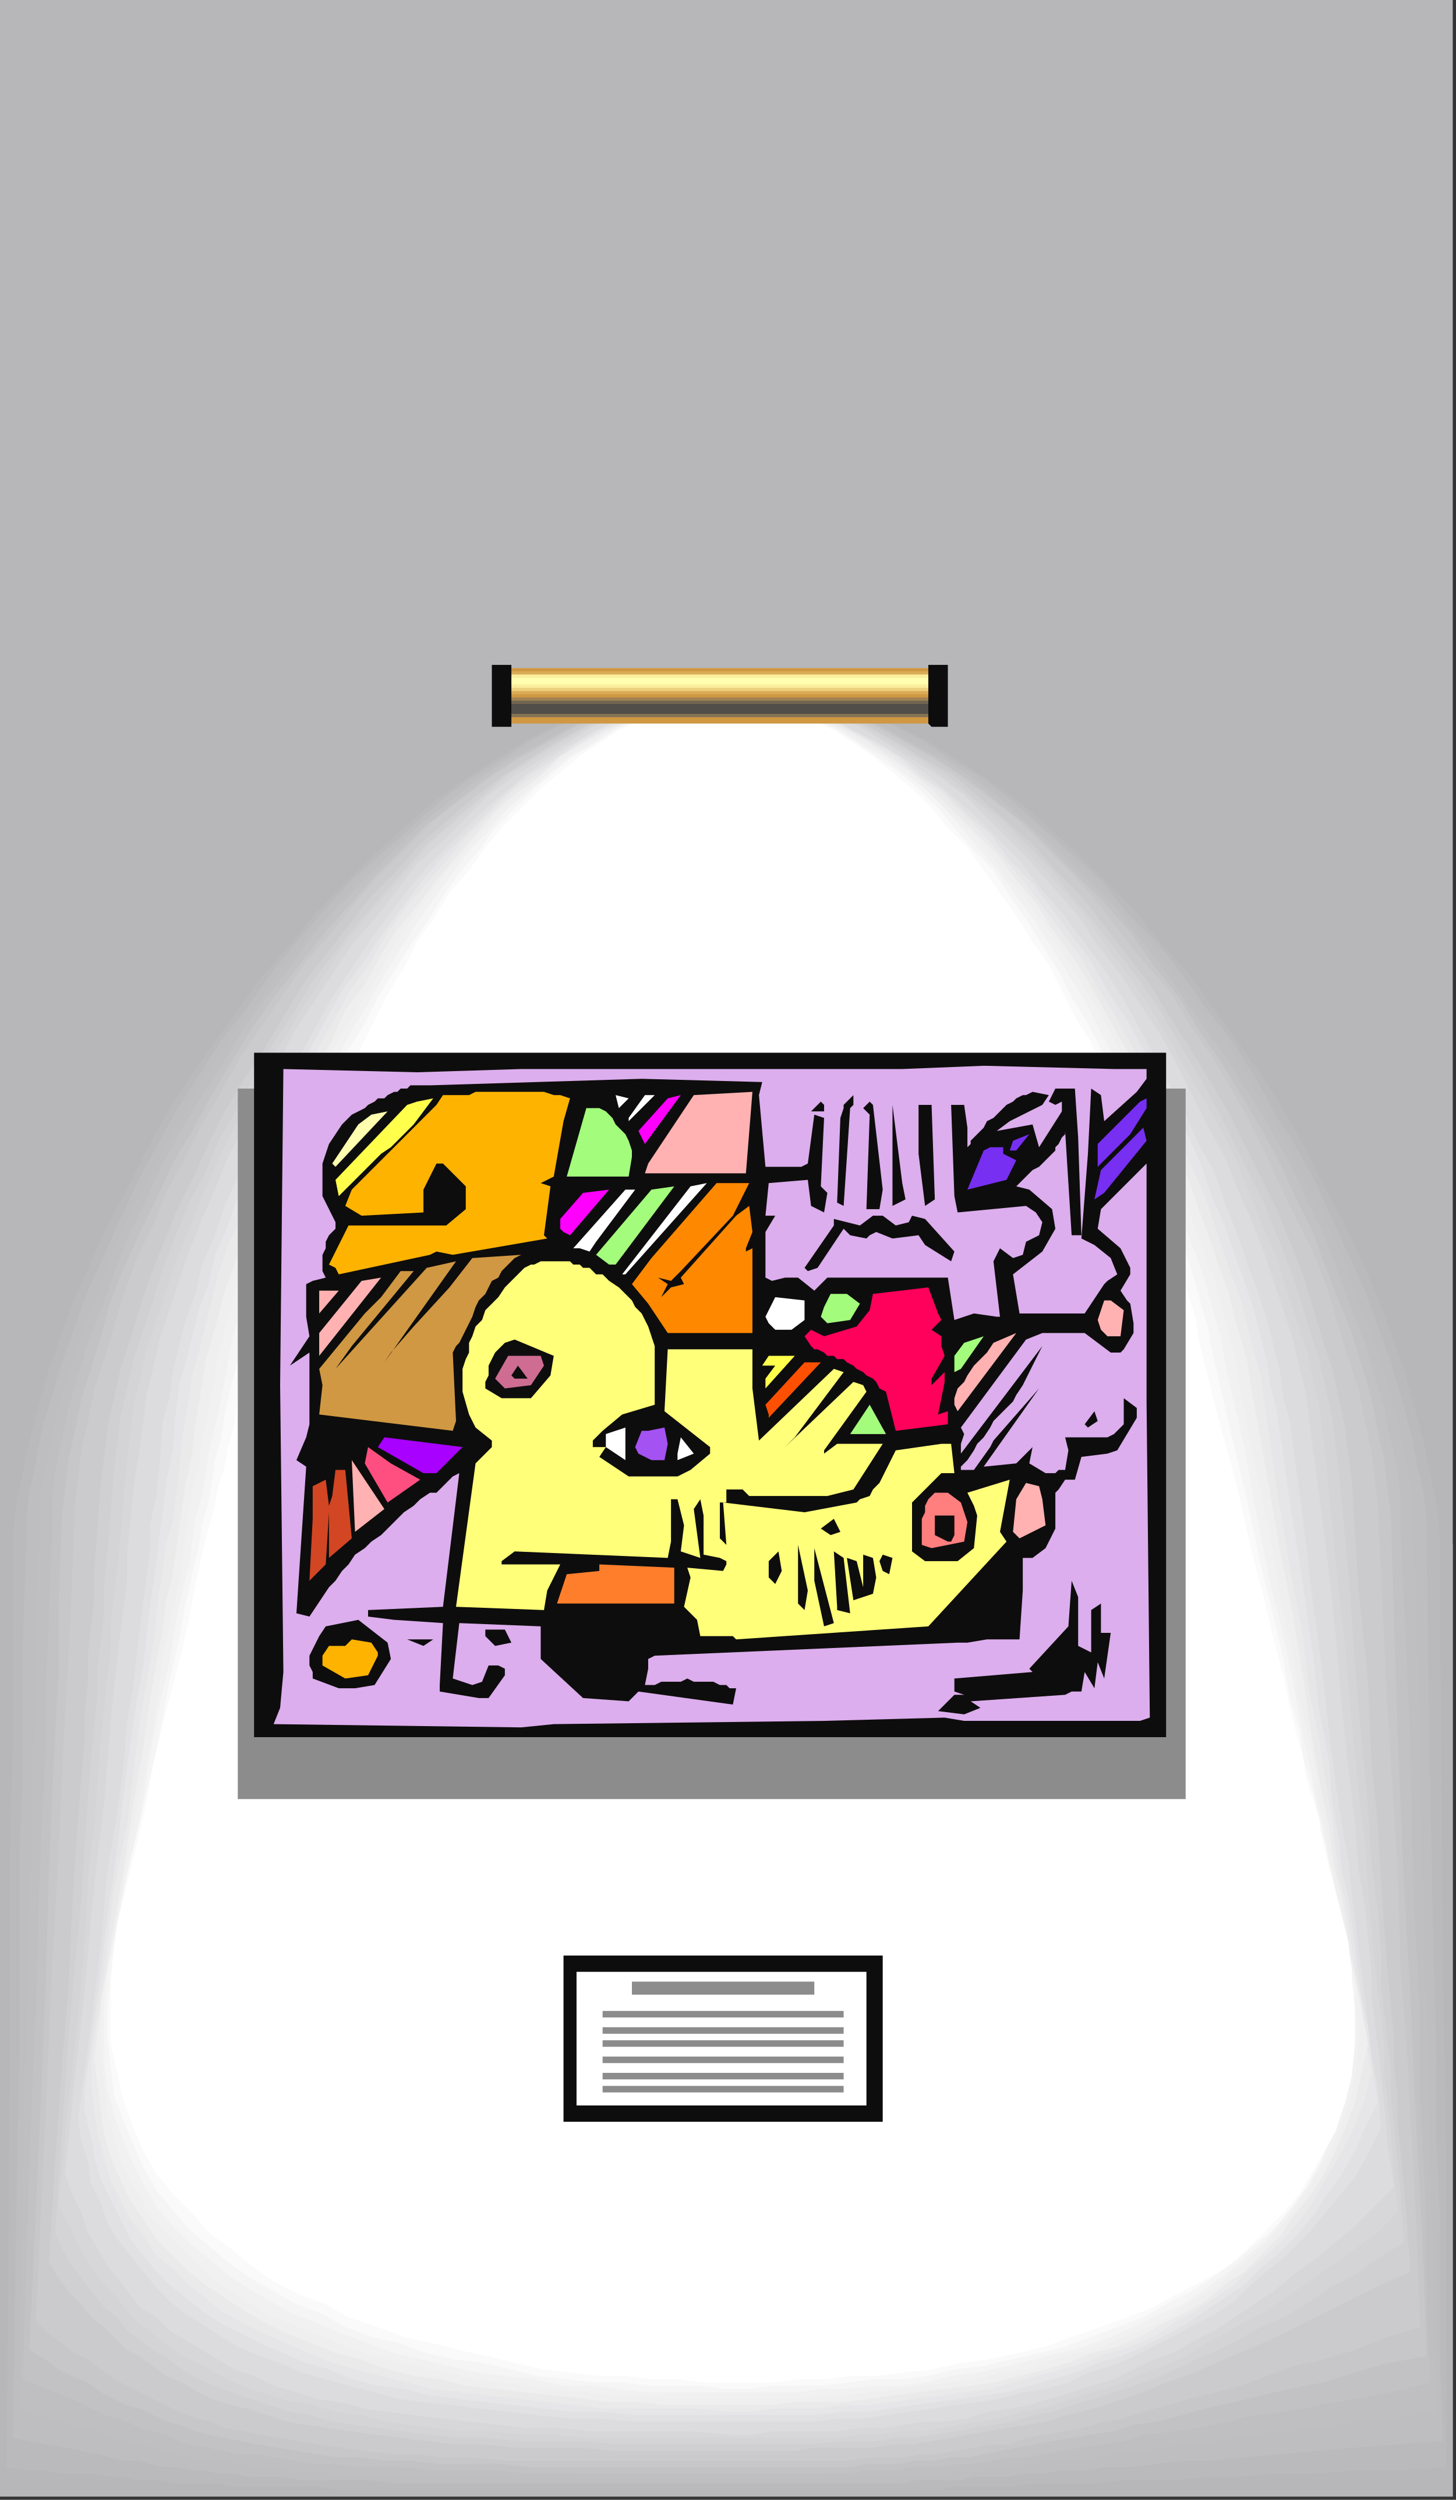 <?xml version="1.0" encoding="UTF-8" standalone="no"?>
<svg
   xmlns:dc="http://purl.org/dc/elements/1.1/"
   xmlns:cc="http://creativecommons.org/ns#"
   xmlns:rdf="http://www.w3.org/1999/02/22-rdf-syntax-ns#"
   xmlns:svg="http://www.w3.org/2000/svg"
   xmlns="http://www.w3.org/2000/svg"
   xmlns:sodipodi="http://sodipodi.sourceforge.net/DTD/sodipodi-0.dtd"
   xmlns:inkscape="http://www.inkscape.org/namespaces/inkscape"
   version="1.0"
   width="118.269mm"
   height="202.935mm"
   id="svg247"
   sodipodi:docname="BCKPC075.WMF">
  <rect width="100%" height="100%" fill="#333333" stroke="none"/>
  <sodipodi:namedview
     pagecolor="#ffffff"
     bordercolor="#666666"
     borderopacity="1"
     objecttolerance="10"
     gridtolerance="10"
     guidetolerance="10"
     inkscape:pageopacity="0"
     inkscape:pageshadow="2"
     inkscape:window-width="640"
     inkscape:window-height="480"
     id="namedview249" />
  <defs
     id="defs3">
    <pattern
       id="WMFhbasepattern"
       patternUnits="userSpaceOnUse"
       width="6"
       height="6"
       x="0"
       y="0" />
  </defs>
  <path
     style="fill:#b7b7b9;fill-rule:evenodd;fill-opacity:1;stroke:none;"
     d="  M 0,0   L 446,0   L 446,766   L 0,766   L 0,0  z "
     id="path5" />
  <path
     style="fill:#b7b7b9;fill-rule:evenodd;fill-opacity:1;stroke:none;"
     d="  M 446,766   L 446,484   L 446,474   L 445,465   L 443,455   L 441,445   L 438,434   L 435,423   L 431,412   L 427,401   L 422,389   L 417,378   L 411,367   L 405,355   L 398,344   L 391,333   L 384,322   L 376,311   L 368,301   L 360,291   L 351,281   L 343,272   L 333,263   L 324,254   L 315,247   L 305,240   L 295,233   L 285,227   L 275,222   L 265,218   L 254,215   L 244,212   L 234,211   L 223,210   L 213,211   L 202,212   L 192,215   L 181,218   L 171,222   L 161,227   L 151,233   L 141,240   L 131,247   L 122,254   L 113,263   L 103,272   L 95,281   L 86,291   L 78,301   L 70,311   L 62,322   L 55,333   L 48,344   L 41,355   L 35,367   L 29,378   L 24,389   L 19,401   L 15,412   L 11,423   L 8,434   L 5,445   L 3,455   L 1,465   L 0,474   L 0,484   L 0,766   L 225,766   L 446,766  z "
     id="path7" />
  <path
     style="fill:#bababc;fill-rule:evenodd;fill-opacity:1;stroke:none;"
     d="  M 444,757   L 444,705   L 444,665   L 443,601   L 442,480   L 442,471   L 441,461   L 439,452   L 437,442   L 434,431   L 431,420   L 427,409   L 423,398   L 418,387   L 413,376   L 407,365   L 401,353   L 395,342   L 388,331   L 381,321   L 373,310   L 366,300   L 357,290   L 349,280   L 340,271   L 331,262   L 322,254   L 313,246   L 303,239   L 294,233   L 284,227   L 274,222   L 264,218   L 254,215   L 244,213   L 233,211   L 223,211   L 213,211   L 202,213   L 192,215   L 182,218   L 172,222   L 162,227   L 152,233   L 143,239   L 133,246   L 124,254   L 115,262   L 106,271   L 97,280   L 89,290   L 80,300   L 73,310   L 65,321   L 58,331   L 51,342   L 45,353   L 39,365   L 33,376   L 28,387   L 23,398   L 19,409   L 15,420   L 12,431   L 9,442   L 7,452   L 5,461   L 4,471   L 4,480   L 4,532   L 3,572   L 3,636   L 2,757   L 8,758   L 14,758   L 19,759   L 25,759   L 29,759   L 34,760   L 38,760   L 42,761   L 46,761   L 50,761   L 54,762   L 58,762   L 62,762   L 67,762   L 71,763   L 76,763   L 81,763   L 86,763   L 92,763   L 98,763   L 105,764   L 112,764   L 120,764   L 128,764   L 137,764   L 147,764   L 158,764   L 169,764   L 182,764   L 195,764   L 209,764   L 225,764   L 231,764   L 238,764   L 243,764   L 249,764   L 254,764   L 258,764   L 263,764   L 267,764   L 271,764   L 276,764   L 280,764   L 284,764   L 288,764   L 292,763   L 297,763   L 301,763   L 306,763   L 311,763   L 317,762   L 323,762   L 329,762   L 336,762   L 344,761   L 352,761   L 361,761   L 370,760   L 380,760   L 391,759   L 403,759   L 416,758   L 430,758   L 444,757  z "
     id="path9" />
  <path
     style="fill:#bebec0;fill-rule:evenodd;fill-opacity:1;stroke:none;"
     d="  M 443,749   L 442,720   L 442,698   L 442,678   L 441,658   L 441,632   L 440,595   L 439,545   L 438,476   L 438,467   L 437,458   L 435,449   L 433,439   L 430,428   L 427,418   L 423,407   L 419,396   L 414,385   L 409,374   L 404,363   L 398,352   L 391,341   L 385,330   L 378,319   L 370,309   L 363,299   L 355,289   L 346,280   L 338,270   L 329,262   L 320,254   L 311,246   L 302,239   L 292,233   L 283,227   L 273,222   L 263,218   L 253,215   L 243,213   L 233,211   L 223,211   L 213,211   L 203,213   L 193,215   L 183,218   L 173,222   L 163,227   L 154,233   L 144,239   L 135,246   L 126,254   L 117,262   L 108,270   L 99,280   L 91,289   L 83,299   L 76,309   L 68,319   L 61,330   L 54,341   L 48,352   L 42,363   L 37,374   L 32,385   L 27,396   L 23,407   L 19,418   L 16,428   L 13,438   L 11,449   L 9,458   L 8,467   L 8,476   L 7,505   L 7,527   L 7,546   L 6,567   L 6,593   L 6,629   L 5,679   L 4,748   L 9,749   L 15,750   L 20,751   L 25,752   L 30,753   L 34,754   L 38,755   L 42,755   L 46,756   L 50,757   L 55,757   L 59,758   L 63,758   L 67,759   L 72,759   L 77,760   L 82,760   L 87,760   L 93,761   L 99,761   L 106,761   L 114,761   L 121,762   L 130,762   L 139,762   L 149,762   L 159,762   L 171,762   L 183,762   L 196,762   L 210,762   L 225,762   L 231,762   L 238,762   L 243,762   L 249,762   L 254,762   L 259,762   L 264,762   L 268,762   L 273,762   L 277,762   L 281,761   L 286,761   L 290,761   L 295,761   L 299,760   L 304,760   L 309,760   L 314,759   L 320,759   L 326,758   L 332,758   L 339,757   L 347,757   L 355,756   L 363,755   L 372,755   L 382,754   L 393,753   L 404,752   L 416,751   L 429,750   L 443,749  z "
     id="path11" />
  <path
     style="fill:#bfbfc1;fill-rule:evenodd;fill-opacity:1;stroke:none;"
     d="  M 441,740   L 440,711   L 440,690   L 439,671   L 439,651   L 438,625   L 437,590   L 436,540   L 434,473   L 434,464   L 433,455   L 431,445   L 429,435   L 426,425   L 423,415   L 419,404   L 415,394   L 411,383   L 406,372   L 400,361   L 394,350   L 388,339   L 382,329   L 375,318   L 367,308   L 360,298   L 352,288   L 344,279   L 336,270   L 327,261   L 318,253   L 309,246   L 300,239   L 291,233   L 281,227   L 272,223   L 262,219   L 253,215   L 243,213   L 233,212   L 223,211   L 213,212   L 203,213   L 193,215   L 184,219   L 174,223   L 164,227   L 155,233   L 146,239   L 137,246   L 128,254   L 119,261   L 110,270   L 102,279   L 94,288   L 86,298   L 79,308   L 71,318   L 64,329   L 58,339   L 52,350   L 46,361   L 40,372   L 35,383   L 31,394   L 27,404   L 23,415   L 20,425   L 17,435   L 15,445   L 13,455   L 12,464   L 12,473   L 11,501   L 11,523   L 10,541   L 10,561   L 9,587   L 8,623   L 7,672   L 6,739   L 11,741   L 16,742   L 21,744   L 26,745   L 30,746   L 34,748   L 38,749   L 43,750   L 47,751   L 51,752   L 55,753   L 59,754   L 63,755   L 68,755   L 73,756   L 78,757   L 83,757   L 88,758   L 94,758   L 101,759   L 108,759   L 115,759   L 123,760   L 131,760   L 140,760   L 150,760   L 161,760   L 172,760   L 184,761   L 197,761   L 210,761   L 225,761   L 231,761   L 238,761   L 244,761   L 249,761   L 255,760   L 260,760   L 264,760   L 269,760   L 274,760   L 279,760   L 283,759   L 288,759   L 292,759   L 297,758   L 302,758   L 307,757   L 312,757   L 317,756   L 323,755   L 329,755   L 336,754   L 342,753   L 350,752   L 357,751   L 366,750   L 374,749   L 384,747   L 394,746   L 405,745   L 416,743   L 428,742   L 441,740  z "
     id="path13" />
  <path
     style="fill:#c2c2c4;fill-rule:evenodd;fill-opacity:1;stroke:none;"
     d="  M 439,731   L 438,703   L 438,682   L 437,664   L 436,644   L 436,618   L 434,584   L 433,535   L 430,469   L 430,460   L 429,451   L 427,442   L 425,432   L 422,422   L 419,412   L 415,402   L 411,391   L 407,380   L 402,370   L 397,359   L 391,348   L 385,338   L 378,327   L 371,317   L 364,307   L 357,297   L 349,287   L 342,278   L 333,269   L 325,261   L 316,253   L 308,246   L 299,239   L 290,233   L 280,228   L 271,223   L 262,219   L 252,216   L 242,213   L 233,212   L 223,211   L 213,212   L 204,213   L 194,216   L 184,219   L 175,223   L 166,228   L 156,233   L 147,239   L 138,246   L 129,253   L 121,261   L 113,269   L 104,278   L 96,287   L 89,297   L 81,307   L 74,317   L 68,327   L 61,338   L 55,348   L 49,359   L 44,370   L 39,380   L 35,391   L 31,402   L 27,412   L 24,422   L 21,432   L 19,442   L 17,451   L 16,460   L 16,469   L 15,497   L 14,518   L 14,536   L 13,556   L 12,581   L 11,616   L 9,664   L 7,730   L 12,732   L 17,734   L 22,736   L 26,738   L 30,740   L 35,742   L 39,743   L 43,745   L 47,746   L 51,747   L 55,749   L 59,750   L 64,751   L 68,752   L 73,753   L 78,753   L 84,754   L 90,755   L 96,756   L 102,756   L 109,757   L 117,757   L 124,757   L 133,758   L 142,758   L 152,758   L 162,759   L 173,759   L 185,759   L 197,759   L 210,759   L 225,759   L 231,759   L 238,759   L 244,759   L 249,759   L 255,759   L 260,759   L 265,758   L 270,758   L 275,758   L 280,757   L 285,757   L 290,757   L 294,756   L 299,756   L 304,755   L 310,754   L 315,754   L 320,753   L 326,752   L 332,751   L 339,750   L 345,749   L 352,747   L 360,746   L 368,745   L 377,743   L 385,741   L 395,740   L 405,738   L 416,736   L 427,734   L 439,731  z "
     id="path15" />
  <path
     style="fill:#c7c7c9;fill-rule:evenodd;fill-opacity:1;stroke:none;"
     d="  M 438,723   L 437,695   L 436,674   L 435,656   L 434,637   L 433,612   L 431,578   L 429,530   L 427,465   L 426,457   L 425,448   L 423,439   L 421,429   L 418,419   L 415,409   L 411,399   L 407,389   L 403,378   L 398,368   L 393,357   L 387,346   L 381,336   L 375,326   L 368,316   L 362,306   L 354,296   L 347,286   L 339,277   L 331,269   L 323,261   L 315,253   L 306,246   L 297,239   L 288,233   L 279,228   L 270,223   L 261,219   L 251,216   L 242,214   L 232,212   L 223,212   L 214,212   L 204,214   L 195,216   L 185,219   L 176,223   L 167,228   L 158,233   L 149,239   L 140,246   L 131,253   L 123,261   L 115,269   L 107,278   L 99,287   L 92,296   L 84,306   L 77,316   L 71,326   L 65,336   L 59,347   L 53,357   L 48,368   L 43,378   L 38,389   L 34,399   L 31,410   L 28,420   L 25,429   L 23,439   L 21,448   L 20,457   L 19,465   L 18,493   L 18,513   L 17,531   L 16,551   L 15,575   L 14,609   L 12,657   L 9,721   L 14,724   L 18,727   L 22,729   L 27,731   L 31,734   L 35,736   L 39,738   L 43,739   L 47,741   L 51,743   L 55,744   L 60,746   L 64,747   L 69,748   L 74,749   L 79,750   L 85,751   L 91,752   L 97,753   L 104,754   L 111,754   L 118,755   L 126,755   L 135,756   L 144,756   L 153,756   L 163,757   L 174,757   L 186,757   L 198,757   L 211,757   L 224,757   L 231,757   L 238,757   L 244,757   L 250,757   L 255,757   L 261,757   L 266,756   L 271,756   L 276,756   L 281,755   L 286,755   L 292,754   L 297,754   L 302,753   L 307,752   L 312,751   L 318,750   L 323,749   L 329,748   L 335,747   L 342,746   L 348,744   L 355,743   L 363,741   L 370,739   L 379,737   L 387,735   L 396,733   L 406,731   L 416,728   L 426,725   L 438,723  z "
     id="path17" />
  <path
     style="fill:#cbcbcd;fill-rule:evenodd;fill-opacity:1;stroke:none;"
     d="  M 436,714   L 435,687   L 434,667   L 433,649   L 432,630   L 430,605   L 429,572   L 426,525   L 423,462   L 422,453   L 421,445   L 419,436   L 417,426   L 414,417   L 411,407   L 408,397   L 404,386   L 399,376   L 394,366   L 389,355   L 384,345   L 378,334   L 372,324   L 365,314   L 359,304   L 351,295   L 344,286   L 337,277   L 329,268   L 321,260   L 313,252   L 304,245   L 296,239   L 287,233   L 278,228   L 269,223   L 260,219   L 251,216   L 242,214   L 232,212   L 223,212   L 214,212   L 204,214   L 195,216   L 186,219   L 177,223   L 168,228   L 159,233   L 150,239   L 142,245   L 133,252   L 125,260   L 117,268   L 109,277   L 102,286   L 94,295   L 87,305   L 81,314   L 74,324   L 68,335   L 62,345   L 57,355   L 51,366   L 47,376   L 42,386   L 38,397   L 35,407   L 32,417   L 29,426   L 27,436   L 25,445   L 24,453   L 23,462   L 22,488   L 21,509   L 20,526   L 19,545   L 18,569   L 16,603   L 14,649   L 11,712   L 15,716   L 19,719   L 23,722   L 27,724   L 31,727   L 35,730   L 39,732   L 43,734   L 47,736   L 51,738   L 55,740   L 60,742   L 65,743   L 69,745   L 75,746   L 80,747   L 86,748   L 92,749   L 98,750   L 105,751   L 112,752   L 120,753   L 128,753   L 136,754   L 145,754   L 155,755   L 165,755   L 175,755   L 187,755   L 199,755   L 211,755   L 224,755   L 231,755   L 238,755   L 244,755   L 250,755   L 256,755   L 261,755   L 267,754   L 272,754   L 278,754   L 283,753   L 288,753   L 293,752   L 299,751   L 304,750   L 310,750   L 315,748   L 321,747   L 326,746   L 332,745   L 339,743   L 345,742   L 351,740   L 358,738   L 365,736   L 373,734   L 381,732   L 389,729   L 397,726   L 406,724   L 416,721   L 426,717   L 436,714  z "
     id="path19" />
  <path
     style="fill:#cbcbcd;fill-rule:evenodd;fill-opacity:1;stroke:none;"
     d="  M 434,705   L 433,691   L 433,679   L 432,668   L 431,659   L 431,650   L 430,641   L 430,633   L 429,623   L 429,612   L 428,599   L 427,584   L 426,566   L 424,545   L 423,521   L 421,492   L 419,458   L 418,450   L 417,441   L 415,432   L 413,423   L 410,414   L 407,404   L 404,394   L 400,384   L 395,374   L 391,363   L 386,353   L 380,343   L 375,333   L 369,323   L 362,313   L 356,303   L 349,294   L 342,285   L 334,276   L 327,268   L 319,260   L 311,252   L 303,245   L 294,239   L 286,233   L 277,228   L 268,223   L 259,219   L 250,216   L 241,214   L 232,213   L 223,212   L 214,213   L 205,214   L 196,216   L 187,219   L 178,223   L 169,228   L 160,233   L 152,239   L 143,245   L 135,252   L 127,260   L 119,268   L 112,276   L 104,285   L 97,294   L 90,303   L 84,313   L 77,323   L 71,333   L 66,343   L 60,353   L 55,364   L 50,374   L 46,384   L 42,394   L 39,404   L 36,414   L 33,423   L 31,433   L 29,442   L 28,450   L 27,458   L 26,484   L 24,504   L 24,521   L 22,540   L 21,563   L 19,596   L 17,641   L 13,703   L 17,707   L 20,711   L 24,714   L 28,717   L 31,721   L 35,723   L 39,726   L 43,729   L 47,731   L 51,734   L 56,736   L 60,738   L 65,739   L 70,741   L 75,743   L 81,744   L 87,745   L 93,747   L 99,748   L 106,749   L 114,750   L 121,750   L 129,751   L 138,752   L 147,752   L 156,753   L 166,753   L 177,753   L 188,753   L 199,754   L 211,754   L 224,754   L 231,754   L 238,754   L 244,754   L 250,753   L 256,753   L 262,753   L 268,753   L 273,752   L 279,752   L 284,751   L 290,750   L 295,750   L 301,749   L 307,748   L 312,747   L 318,746   L 324,744   L 329,743   L 336,741   L 342,740   L 348,738   L 354,736   L 361,733   L 368,731   L 375,729   L 383,726   L 391,723   L 399,720   L 407,716   L 416,713   L 425,709   L 434,705  z "
     id="path21" />
  <path
     style="fill:#d0d0d2;fill-rule:evenodd;fill-opacity:1;stroke:none;"
     d="  M 433,697   L 432,683   L 431,671   L 430,660   L 429,651   L 429,643   L 428,634   L 428,625   L 427,616   L 426,605   L 425,592   L 424,578   L 423,560   L 421,540   L 420,516   L 417,487   L 415,454   L 414,447   L 413,438   L 411,429   L 409,420   L 406,411   L 403,401   L 400,391   L 396,381   L 392,371   L 387,361   L 382,351   L 377,341   L 371,331   L 365,321   L 359,312   L 353,302   L 346,293   L 339,284   L 332,275   L 324,267   L 317,259   L 309,252   L 301,245   L 293,238   L 284,233   L 276,228   L 267,223   L 259,219   L 250,216   L 241,214   L 232,213   L 223,212   L 214,213   L 205,214   L 196,216   L 187,219   L 179,223   L 170,228   L 162,233   L 153,239   L 145,245   L 137,252   L 129,259   L 122,267   L 114,275   L 107,284   L 100,293   L 93,302   L 87,312   L 81,322   L 75,331   L 69,341   L 64,351   L 59,362   L 54,372   L 50,382   L 46,392   L 43,401   L 40,411   L 37,420   L 35,429   L 33,438   L 32,447   L 31,454   L 30,468   L 29,480   L 29,490   L 28,499   L 27,508   L 27,516   L 26,525   L 26,534   L 25,545   L 24,557   L 23,572   L 22,589   L 21,610   L 19,634   L 17,662   L 15,694   L 18,699   L 21,703   L 25,707   L 28,711   L 32,714   L 35,717   L 39,721   L 43,723   L 47,726   L 51,729   L 56,731   L 61,734   L 65,736   L 71,738   L 76,739   L 82,741   L 88,743   L 94,744   L 101,745   L 108,746   L 115,747   L 123,748   L 131,749   L 139,750   L 148,750   L 158,751   L 167,751   L 178,751   L 189,752   L 200,752   L 212,752   L 224,752   L 231,752   L 238,752   L 244,752   L 250,751   L 256,751   L 262,751   L 268,751   L 274,750   L 280,750   L 286,749   L 292,748   L 297,747   L 303,746   L 309,745   L 315,744   L 321,743   L 327,741   L 332,740   L 339,738   L 345,736   L 351,734   L 358,731   L 364,729   L 371,726   L 378,723   L 385,720   L 392,717   L 400,713   L 408,709   L 416,705   L 424,701   L 433,697  z "
     id="path23" />
  <path
     style="fill:#d4d4d6;fill-rule:evenodd;fill-opacity:1;stroke:none;"
     d="  M 431,688   L 430,674   L 429,663   L 428,653   L 427,643   L 427,635   L 426,627   L 425,618   L 424,609   L 424,598   L 423,586   L 421,572   L 420,554   L 418,534   L 416,511   L 414,483   L 411,451   L 410,443   L 409,435   L 407,426   L 405,417   L 402,408   L 399,398   L 396,389   L 392,379   L 388,369   L 383,359   L 378,349   L 373,339   L 368,330   L 362,320   L 356,310   L 350,301   L 343,292   L 336,283   L 329,275   L 322,266   L 315,259   L 307,251   L 299,245   L 291,238   L 283,233   L 275,228   L 266,223   L 258,219   L 249,217   L 241,214   L 232,213   L 223,213   L 214,213   L 205,214   L 197,217   L 188,220   L 180,223   L 171,228   L 163,233   L 155,238   L 147,245   L 139,252   L 131,259   L 124,267   L 117,275   L 110,283   L 103,292   L 96,301   L 90,311   L 84,320   L 78,330   L 73,340   L 67,350   L 63,360   L 58,369   L 54,379   L 50,389   L 47,399   L 44,408   L 41,417   L 39,426   L 37,435   L 36,443   L 35,451   L 34,464   L 33,476   L 32,486   L 32,495   L 31,503   L 30,511   L 30,520   L 29,529   L 28,539   L 27,552   L 26,566   L 25,583   L 23,603   L 21,626   L 19,654   L 17,685   L 19,690   L 22,695   L 25,699   L 29,704   L 32,708   L 36,711   L 39,715   L 43,718   L 47,721   L 52,724   L 56,727   L 61,730   L 66,732   L 71,734   L 77,736   L 83,738   L 89,740   L 95,741   L 102,743   L 109,744   L 116,745   L 124,746   L 132,747   L 141,748   L 150,748   L 159,749   L 169,749   L 179,749   L 190,750   L 201,750   L 212,750   L 224,750   L 231,750   L 237,750   L 244,750   L 250,750   L 257,749   L 263,749   L 269,749   L 275,748   L 281,748   L 287,747   L 293,746   L 299,745   L 305,744   L 311,743   L 317,741   L 323,740   L 329,738   L 336,736   L 342,734   L 348,732   L 354,730   L 361,727   L 367,724   L 374,721   L 380,718   L 387,714   L 394,711   L 401,707   L 408,702   L 416,698   L 423,693   L 431,688  z "
     id="path25" />
  <path
     style="fill:#d7d7d9;fill-rule:evenodd;fill-opacity:1;stroke:none;"
     d="  M 429,679   L 428,666   L 427,655   L 426,645   L 425,636   L 425,627   L 424,619   L 423,611   L 422,602   L 421,591   L 420,579   L 419,565   L 417,549   L 415,529   L 413,506   L 410,479   L 407,447   L 406,440   L 405,431   L 403,423   L 401,414   L 398,405   L 395,396   L 392,386   L 388,377   L 384,367   L 380,357   L 375,347   L 370,338   L 364,328   L 359,319   L 353,309   L 347,300   L 340,291   L 334,282   L 327,274   L 320,266   L 312,258   L 305,251   L 297,244   L 289,238   L 282,233   L 273,228   L 265,223   L 257,220   L 249,217   L 240,215   L 232,213   L 223,213   L 214,213   L 206,215   L 197,217   L 189,220   L 181,223   L 172,228   L 164,233   L 156,238   L 149,244   L 141,251   L 133,258   L 126,266   L 119,274   L 112,282   L 105,291   L 99,300   L 93,309   L 87,319   L 81,328   L 76,338   L 71,348   L 66,358   L 62,367   L 58,377   L 54,387   L 51,396   L 48,405   L 45,414   L 43,423   L 41,431   L 40,440   L 39,447   L 38,460   L 37,472   L 36,481   L 35,490   L 34,498   L 34,506   L 33,514   L 32,524   L 31,534   L 30,546   L 29,560   L 27,576   L 26,596   L 24,618   L 21,645   L 18,677   L 21,682   L 23,687   L 26,692   L 29,697   L 32,701   L 36,705   L 39,709   L 43,713   L 47,716   L 52,720   L 56,723   L 61,725   L 66,728   L 72,731   L 77,733   L 83,735   L 90,737   L 96,738   L 103,740   L 110,741   L 118,743   L 126,744   L 134,745   L 142,746   L 151,746   L 161,747   L 170,747   L 180,748   L 191,748   L 201,748   L 212,748   L 224,748   L 231,748   L 237,748   L 244,748   L 251,748   L 257,748   L 263,747   L 270,747   L 276,746   L 283,746   L 289,745   L 295,744   L 301,743   L 307,742   L 314,740   L 320,739   L 326,737   L 332,735   L 339,733   L 345,731   L 351,728   L 357,726   L 364,723   L 370,719   L 376,716   L 383,712   L 389,709   L 396,704   L 402,700   L 409,695   L 416,690   L 423,685   L 429,679  z "
     id="path27" />
  <path
     style="fill:#dcdcde;fill-rule:evenodd;fill-opacity:1;stroke:none;"
     d="  M 428,671   L 426,658   L 425,646   L 424,637   L 423,628   L 422,620   L 421,612   L 421,604   L 420,595   L 419,585   L 417,573   L 416,559   L 414,543   L 412,524   L 410,501   L 407,474   L 403,444   L 402,436   L 401,428   L 399,420   L 397,411   L 394,402   L 391,393   L 388,384   L 384,374   L 380,365   L 376,355   L 371,346   L 366,336   L 361,326   L 356,317   L 350,308   L 344,299   L 337,290   L 331,281   L 324,273   L 317,265   L 310,258   L 303,251   L 296,244   L 288,238   L 280,233   L 272,228   L 264,223   L 256,220   L 248,217   L 240,215   L 231,214   L 223,213   L 215,214   L 206,215   L 198,217   L 190,220   L 182,223   L 174,228   L 166,233   L 158,238   L 150,244   L 143,251   L 136,258   L 128,265   L 122,273   L 115,282   L 108,290   L 102,299   L 96,308   L 90,317   L 85,327   L 80,336   L 75,346   L 70,355   L 66,365   L 62,374   L 58,384   L 55,393   L 52,402   L 49,411   L 47,420   L 45,428   L 44,436   L 43,444   L 41,456   L 40,467   L 39,477   L 39,485   L 38,493   L 37,501   L 36,509   L 35,518   L 34,528   L 33,540   L 32,553   L 30,569   L 28,588   L 26,611   L 23,637   L 20,667   L 22,673   L 25,679   L 27,685   L 30,690   L 33,695   L 36,699   L 40,704   L 43,708   L 48,711   L 52,715   L 57,718   L 62,721   L 67,724   L 72,727   L 78,729   L 84,732   L 91,734   L 97,736   L 104,737   L 112,739   L 119,740   L 127,741   L 136,742   L 144,743   L 153,744   L 162,745   L 172,745   L 181,746   L 192,746   L 202,746   L 213,746   L 224,747   L 231,747   L 237,746   L 244,746   L 251,746   L 257,746   L 264,745   L 271,745   L 277,744   L 284,743   L 290,743   L 297,742   L 303,740   L 310,739   L 316,738   L 322,736   L 329,734   L 335,732   L 342,730   L 348,727   L 354,724   L 360,722   L 367,718   L 373,715   L 379,711   L 385,707   L 391,703   L 397,698   L 404,693   L 410,688   L 416,683   L 422,677   L 428,671  z "
     id="path29" />
  <path
     style="fill:#dcdcde;fill-rule:evenodd;fill-opacity:1;stroke:none;"
     d="  M 426,662   L 425,649   L 423,638   L 422,629   L 421,620   L 420,612   L 419,605   L 418,597   L 417,588   L 416,578   L 415,566   L 413,553   L 411,537   L 409,518   L 406,496   L 403,470   L 400,440   L 398,432   L 397,425   L 395,416   L 393,408   L 390,399   L 387,390   L 384,381   L 380,372   L 376,363   L 372,353   L 368,344   L 363,334   L 358,325   L 352,316   L 347,307   L 341,298   L 335,289   L 328,281   L 322,272   L 315,265   L 308,257   L 301,250   L 294,244   L 286,238   L 279,233   L 271,228   L 263,223   L 256,220   L 248,217   L 239,215   L 231,214   L 223,213   L 215,214   L 207,215   L 198,217   L 190,220   L 183,224   L 175,228   L 167,233   L 159,238   L 152,244   L 145,250   L 138,258   L 131,265   L 124,273   L 117,281   L 111,289   L 105,298   L 99,307   L 93,316   L 88,325   L 83,335   L 78,344   L 74,353   L 69,363   L 65,372   L 62,381   L 59,391   L 56,399   L 53,408   L 51,417   L 49,425   L 47,432   L 46,440   L 45,452   L 44,463   L 43,472   L 42,481   L 41,488   L 40,496   L 39,504   L 39,513   L 37,522   L 36,534   L 35,547   L 33,563   L 31,581   L 28,603   L 25,629   L 22,659   L 24,665   L 26,671   L 28,677   L 30,683   L 33,688   L 36,693   L 40,698   L 44,702   L 48,706   L 52,710   L 57,714   L 62,717   L 67,720   L 73,723   L 79,726   L 85,729   L 92,731   L 99,733   L 106,735   L 113,736   L 121,738   L 129,739   L 137,740   L 146,741   L 155,742   L 164,743   L 173,744   L 183,744   L 192,744   L 203,745   L 213,745   L 224,745   L 231,745   L 237,745   L 244,745   L 251,744   L 258,744   L 265,744   L 271,743   L 278,742   L 285,741   L 292,741   L 298,739   L 305,738   L 312,737   L 319,735   L 325,733   L 332,731   L 338,729   L 345,727   L 351,724   L 357,721   L 363,718   L 370,714   L 376,710   L 382,706   L 388,702   L 393,697   L 399,692   L 405,687   L 410,681   L 416,675   L 421,669   L 426,662  z "
     id="path31" />
  <path
     style="fill:#e1e1e3;fill-rule:evenodd;fill-opacity:1;stroke:none;"
     d="  M 424,653   L 423,641   L 421,630   L 420,621   L 419,613   L 418,605   L 417,597   L 416,589   L 415,581   L 414,571   L 412,560   L 410,547   L 408,531   L 406,513   L 403,491   L 400,466   L 396,436   L 394,429   L 393,421   L 391,413   L 389,405   L 386,396   L 383,388   L 380,379   L 376,369   L 373,360   L 368,351   L 364,342   L 359,333   L 354,323   L 349,314   L 344,305   L 338,296   L 332,288   L 326,280   L 319,272   L 313,264   L 306,257   L 299,250   L 292,244   L 285,238   L 278,233   L 270,228   L 262,224   L 255,220   L 247,217   L 239,215   L 231,214   L 223,214   L 215,214   L 207,215   L 199,217   L 191,220   L 183,224   L 176,228   L 168,233   L 161,238   L 154,244   L 147,250   L 140,257   L 133,264   L 126,272   L 120,280   L 114,288   L 108,297   L 102,306   L 97,315   L 92,324   L 86,333   L 82,342   L 77,351   L 73,361   L 69,370   L 66,379   L 62,388   L 60,397   L 57,405   L 55,413   L 53,421   L 52,429   L 50,436   L 49,449   L 48,459   L 46,468   L 46,476   L 45,484   L 44,491   L 43,499   L 42,507   L 41,517   L 39,528   L 38,541   L 36,556   L 33,574   L 31,596   L 28,621   L 24,650   L 25,657   L 27,663   L 28,670   L 31,676   L 33,682   L 36,687   L 40,692   L 44,697   L 48,702   L 52,706   L 57,710   L 62,713   L 68,717   L 73,720   L 80,723   L 86,725   L 93,728   L 100,730   L 107,732   L 115,734   L 122,736   L 130,737   L 139,738   L 147,739   L 156,740   L 165,741   L 174,742   L 184,742   L 194,743   L 203,743   L 214,743   L 224,743   L 230,743   L 237,743   L 244,743   L 251,743   L 258,742   L 265,742   L 272,741   L 279,740   L 286,739   L 293,738   L 300,737   L 307,736   L 314,734   L 321,733   L 328,731   L 334,728   L 341,726   L 348,723   L 354,720   L 360,717   L 367,713   L 373,710   L 379,706   L 384,701   L 390,696   L 396,691   L 401,686   L 406,680   L 411,674   L 416,668   L 420,661   L 424,653  z "
     id="path33" />
  <path
     style="fill:#e6e6e8;fill-rule:evenodd;fill-opacity:1;stroke:none;"
     d="  M 423,645   L 421,632   L 420,622   L 418,613   L 417,605   L 416,597   L 415,590   L 414,582   L 412,574   L 411,564   L 409,553   L 408,540   L 405,525   L 403,507   L 400,486   L 396,461   L 392,433   L 390,425   L 389,418   L 387,410   L 385,402   L 382,393   L 379,385   L 376,376   L 372,367   L 369,358   L 365,349   L 360,340   L 356,331   L 351,322   L 346,313   L 340,304   L 335,295   L 329,287   L 323,279   L 317,271   L 310,264   L 304,256   L 297,250   L 290,243   L 283,238   L 276,232   L 269,228   L 261,224   L 254,220   L 246,218   L 239,216   L 231,214   L 223,214   L 215,214   L 207,216   L 200,218   L 192,220   L 184,224   L 177,228   L 170,233   L 162,238   L 155,244   L 149,250   L 142,257   L 135,264   L 129,271   L 123,279   L 117,287   L 111,296   L 105,304   L 100,313   L 95,322   L 90,331   L 85,340   L 81,349   L 77,358   L 73,367   L 70,376   L 66,385   L 64,394   L 61,402   L 59,410   L 57,418   L 55,425   L 54,433   L 53,445   L 51,455   L 50,464   L 49,471   L 48,479   L 47,486   L 46,494   L 45,502   L 44,511   L 42,522   L 40,535   L 38,550   L 36,567   L 33,588   L 30,612   L 26,641   L 26,648   L 28,656   L 29,662   L 31,669   L 34,675   L 37,681   L 40,687   L 44,692   L 48,697   L 52,701   L 57,705   L 62,709   L 68,713   L 74,716   L 80,719   L 87,722   L 94,725   L 101,727   L 108,730   L 116,732   L 124,733   L 132,735   L 140,736   L 149,737   L 158,738   L 167,739   L 176,740   L 185,740   L 195,741   L 204,741   L 214,741   L 224,741   L 230,741   L 237,741   L 244,741   L 251,741   L 258,740   L 266,740   L 273,739   L 280,738   L 287,737   L 295,736   L 302,735   L 309,734   L 316,732   L 323,730   L 330,728   L 337,725   L 344,723   L 351,720   L 357,717   L 364,713   L 370,709   L 376,705   L 382,701   L 387,696   L 393,691   L 398,686   L 403,680   L 407,674   L 412,667   L 416,660   L 419,653   L 423,645  z "
     id="path35" />
  <path
     style="fill:#eaeaeb;fill-rule:evenodd;fill-opacity:1;stroke:none;"
     d="  M 421,636   L 419,624   L 418,614   L 416,605   L 415,597   L 414,590   L 413,583   L 411,575   L 410,567   L 409,558   L 407,547   L 405,534   L 402,519   L 400,502   L 396,481   L 392,457   L 388,429   L 387,422   L 385,415   L 383,407   L 381,399   L 378,391   L 375,382   L 372,373   L 369,365   L 365,356   L 361,347   L 357,338   L 352,329   L 347,320   L 342,311   L 337,303   L 332,294   L 326,286   L 320,278   L 314,270   L 308,263   L 302,256   L 295,249   L 289,243   L 282,238   L 275,232   L 268,228   L 261,224   L 253,220   L 246,218   L 238,216   L 231,215   L 223,214   L 215,215   L 208,216   L 200,218   L 193,221   L 185,224   L 178,228   L 171,233   L 164,238   L 157,243   L 150,250   L 144,256   L 138,263   L 131,271   L 125,278   L 119,286   L 114,295   L 108,303   L 103,312   L 98,321   L 93,329   L 89,338   L 85,347   L 81,356   L 77,365   L 74,374   L 70,382   L 67,391   L 65,399   L 63,407   L 61,415   L 59,422   L 58,429   L 56,441   L 55,451   L 54,459   L 53,467   L 51,474   L 50,481   L 49,488   L 48,496   L 47,505   L 45,516   L 43,528   L 41,543   L 39,560   L 35,580   L 32,604   L 28,632   L 28,640   L 29,648   L 30,655   L 32,662   L 34,669   L 37,675   L 40,681   L 44,686   L 48,692   L 53,696   L 58,701   L 63,705   L 68,709   L 75,713   L 81,716   L 88,719   L 95,722   L 102,725   L 109,727   L 117,729   L 125,731   L 133,733   L 142,734   L 150,735   L 159,736   L 168,737   L 177,738   L 186,739   L 196,739   L 205,739   L 214,739   L 224,740   L 230,740   L 237,739   L 244,739   L 252,739   L 259,738   L 266,738   L 274,737   L 281,736   L 289,735   L 296,734   L 304,733   L 311,731   L 318,729   L 326,727   L 333,725   L 340,722   L 347,720   L 354,717   L 360,713   L 367,709   L 373,705   L 379,701   L 384,696   L 390,691   L 395,686   L 400,680   L 404,674   L 408,667   L 412,660   L 416,652   L 419,644   L 421,636  z "
     id="path37" />
  <path
     style="fill:#efeff0;fill-rule:evenodd;fill-opacity:1;stroke:none;"
     d="  M 420,627   L 418,616   L 416,606   L 414,597   L 413,589   L 412,582   L 410,575   L 409,568   L 408,560   L 406,551   L 404,540   L 402,528   L 400,514   L 397,496   L 393,476   L 389,453   L 384,425   L 383,418   L 381,411   L 379,404   L 377,396   L 374,388   L 371,379   L 368,371   L 365,362   L 361,354   L 357,345   L 353,336   L 349,327   L 344,319   L 339,310   L 334,301   L 329,293   L 323,285   L 318,277   L 312,270   L 306,262   L 300,256   L 293,249   L 287,243   L 280,237   L 273,232   L 267,228   L 260,224   L 253,221   L 245,218   L 238,216   L 230,215   L 223,214   L 216,215   L 208,216   L 201,218   L 194,221   L 186,224   L 179,228   L 172,232   L 166,238   L 159,243   L 152,249   L 146,256   L 140,263   L 134,270   L 128,278   L 122,285   L 117,293   L 112,302   L 106,310   L 102,319   L 97,328   L 93,336   L 88,345   L 84,354   L 81,363   L 77,371   L 74,380   L 72,388   L 69,396   L 67,404   L 65,411   L 63,418   L 62,425   L 60,437   L 59,446   L 57,455   L 56,462   L 55,469   L 54,476   L 53,483   L 51,491   L 50,500   L 48,510   L 46,522   L 44,536   L 41,553   L 38,573   L 34,596   L 30,623   L 29,632   L 30,640   L 31,648   L 32,655   L 34,662   L 37,669   L 40,675   L 44,681   L 48,687   L 53,692   L 58,697   L 63,701   L 69,705   L 75,709   L 82,713   L 88,716   L 96,719   L 103,722   L 111,724   L 119,727   L 127,729   L 135,730   L 143,732   L 152,733   L 161,734   L 170,735   L 179,736   L 187,737   L 196,737   L 205,738   L 215,738   L 223,738   L 230,738   L 237,738   L 244,737   L 252,737   L 259,737   L 267,736   L 274,735   L 282,734   L 290,733   L 298,732   L 305,731   L 313,729   L 321,727   L 328,725   L 335,722   L 343,720   L 350,717   L 357,713   L 363,710   L 370,706   L 376,701   L 382,697   L 387,692   L 393,686   L 397,680   L 402,674   L 406,668   L 410,660   L 413,653   L 416,645   L 418,636   L 420,627  z "
     id="path39" />
  <path
     style="fill:#f1f1f2;fill-rule:evenodd;fill-opacity:1;stroke:none;"
     d="  M 418,619   L 416,607   L 414,598   L 412,589   L 411,582   L 409,575   L 408,568   L 407,561   L 405,553   L 404,544   L 402,534   L 399,522   L 397,508   L 393,491   L 390,471   L 385,448   L 380,422   L 379,415   L 377,408   L 375,400   L 373,393   L 370,385   L 367,377   L 364,368   L 361,360   L 357,351   L 353,343   L 349,334   L 345,325   L 341,317   L 336,308   L 331,300   L 326,292   L 321,284   L 315,276   L 309,269   L 304,262   L 298,255   L 291,249   L 285,243   L 279,237   L 272,232   L 265,228   L 259,224   L 252,221   L 245,218   L 238,216   L 230,215   L 223,215   L 216,215   L 208,216   L 201,218   L 194,221   L 187,224   L 180,228   L 174,232   L 167,237   L 161,243   L 154,249   L 148,255   L 142,262   L 136,269   L 130,277   L 125,284   L 120,292   L 115,301   L 110,309   L 105,317   L 100,326   L 96,335   L 92,343   L 88,352   L 85,360   L 81,369   L 78,377   L 76,385   L 73,393   L 71,401   L 69,408   L 67,415   L 66,422   L 64,433   L 62,442   L 61,450   L 59,458   L 58,464   L 57,471   L 56,478   L 55,486   L 53,494   L 51,504   L 49,516   L 47,530   L 44,546   L 40,565   L 36,588   L 31,614   L 31,623   L 31,632   L 32,640   L 33,648   L 35,656   L 37,663   L 40,669   L 44,676   L 48,682   L 53,687   L 58,692   L 63,697   L 69,702   L 76,706   L 82,710   L 89,713   L 97,716   L 104,719   L 112,722   L 120,724   L 128,726   L 137,728   L 145,730   L 154,731   L 162,732   L 171,733   L 180,734   L 189,735   L 197,735   L 206,736   L 215,736   L 223,736   L 230,736   L 237,736   L 245,736   L 252,735   L 260,735   L 267,734   L 275,733   L 283,732   L 291,731   L 299,730   L 307,728   L 315,727   L 323,724   L 330,722   L 338,720   L 345,717   L 353,714   L 360,710   L 366,706   L 373,702   L 379,697   L 385,692   L 390,687   L 395,681   L 400,675   L 404,668   L 408,661   L 411,654   L 414,646   L 416,637   L 417,628   L 418,619  z "
     id="path41" />
  <path
     style="fill:#f5f5f5;fill-rule:evenodd;fill-opacity:1;stroke:none;"
     d="  M 416,610   L 414,599   L 412,589   L 410,581   L 409,574   L 407,567   L 406,560   L 404,553   L 403,546   L 401,537   L 399,527   L 397,516   L 394,502   L 390,486   L 386,466   L 382,444   L 376,418   L 375,411   L 373,404   L 371,397   L 369,390   L 366,382   L 363,374   L 360,366   L 357,357   L 353,349   L 350,341   L 346,332   L 342,324   L 337,315   L 333,307   L 328,299   L 323,291   L 318,283   L 312,275   L 307,268   L 301,261   L 296,255   L 290,248   L 284,242   L 277,237   L 271,232   L 264,228   L 258,224   L 251,221   L 244,218   L 237,217   L 230,215   L 223,215   L 216,215   L 209,217   L 202,218   L 195,221   L 188,224   L 182,228   L 175,232   L 169,237   L 162,243   L 156,248   L 150,255   L 144,261   L 139,268   L 133,276   L 128,283   L 123,291   L 118,299   L 113,308   L 108,316   L 104,324   L 100,333   L 96,341   L 92,349   L 88,358   L 85,366   L 82,374   L 80,382   L 77,390   L 75,397   L 73,405   L 71,412   L 70,418   L 68,429   L 66,438   L 64,446   L 63,453   L 62,459   L 60,466   L 59,473   L 58,480   L 56,488   L 54,498   L 52,510   L 49,523   L 46,539   L 43,558   L 38,579   L 33,605   L 32,615   L 32,624   L 32,633   L 33,641   L 35,649   L 38,657   L 41,664   L 44,670   L 48,677   L 53,683   L 58,688   L 64,693   L 70,698   L 76,702   L 83,706   L 90,710   L 98,713   L 105,716   L 113,719   L 121,722   L 130,724   L 138,726   L 147,728   L 155,729   L 164,730   L 173,732   L 181,732   L 190,733   L 198,734   L 207,734   L 215,734   L 223,734   L 230,734   L 237,734   L 245,734   L 252,733   L 260,733   L 268,732   L 276,732   L 284,731   L 292,729   L 300,728   L 309,726   L 317,724   L 325,722   L 333,720   L 341,717   L 348,714   L 356,710   L 363,707   L 369,703   L 376,698   L 382,693   L 388,688   L 393,682   L 398,676   L 402,670   L 406,663   L 409,655   L 412,647   L 414,639   L 415,630   L 416,620   L 416,610  z "
     id="path43" />
  <path
     style="fill:#fafafa;fill-rule:evenodd;fill-opacity:1;stroke:none;"
     d="  M 414,601   L 412,591   L 410,581   L 408,573   L 407,566   L 405,560   L 404,553   L 402,546   L 400,539   L 399,531   L 396,521   L 394,509   L 391,496   L 387,480   L 383,461   L 378,440   L 372,414   L 371,408   L 369,401   L 367,394   L 365,387   L 362,379   L 359,371   L 356,363   L 353,355   L 350,347   L 346,339   L 342,330   L 338,322   L 334,314   L 329,306   L 325,298   L 320,290   L 315,282   L 310,275   L 305,267   L 299,261   L 293,254   L 288,248   L 282,242   L 276,237   L 269,232   L 263,228   L 257,224   L 250,221   L 244,219   L 237,217   L 230,216   L 223,215   L 216,216   L 209,217   L 202,219   L 196,221   L 189,224   L 183,228   L 176,232   L 170,237   L 164,242   L 158,248   L 152,254   L 147,261   L 141,268   L 136,275   L 131,283   L 126,290   L 121,298   L 116,306   L 112,314   L 107,322   L 103,331   L 99,339   L 96,347   L 92,355   L 89,364   L 86,372   L 83,379   L 81,387   L 79,394   L 77,401   L 75,408   L 74,414   L 71,425   L 69,434   L 68,441   L 66,448   L 65,455   L 64,461   L 62,468   L 61,475   L 59,483   L 57,492   L 55,503   L 52,516   L 49,532   L 45,550   L 40,571   L 35,596   L 34,606   L 33,616   L 33,626   L 34,634   L 35,643   L 38,651   L 41,658   L 44,665   L 48,672   L 53,678   L 58,684   L 64,689   L 70,694   L 77,699   L 84,703   L 91,707   L 99,710   L 106,714   L 114,717   L 123,719   L 131,722   L 140,724   L 148,725   L 157,727   L 165,729   L 174,730   L 183,731   L 191,731   L 199,732   L 208,732   L 216,732   L 223,733   L 230,733   L 237,732   L 245,732   L 252,732   L 260,731   L 268,730   L 277,730   L 285,729   L 293,727   L 302,726   L 310,724   L 319,722   L 327,720   L 335,717   L 343,714   L 351,711   L 358,707   L 366,703   L 372,699   L 379,694   L 385,689   L 391,684   L 396,678   L 401,671   L 405,664   L 408,657   L 411,649   L 413,641   L 415,632   L 415,622   L 415,612   L 414,601  z "
     id="path45" />
  <path
     style="fill:#ffffff;fill-rule:evenodd;fill-opacity:1;stroke:none;"
     d="  M 413,593   L 410,582   L 408,573   L 406,565   L 405,558   L 403,552   L 401,546   L 400,539   L 398,532   L 396,524   L 394,514   L 391,503   L 388,490   L 384,475   L 380,457   L 374,435   L 368,411   L 367,404   L 365,398   L 363,391   L 361,384   L 358,376   L 355,368   L 352,361   L 349,353   L 346,345   L 342,337   L 339,328   L 335,320   L 330,312   L 326,304   L 322,296   L 317,289   L 312,281   L 307,274   L 302,267   L 297,260   L 291,254   L 286,248   L 280,242   L 274,237   L 268,232   L 262,228   L 256,224   L 249,221   L 243,219   L 236,217   L 230,216   L 223,216   L 216,216   L 210,217   L 203,219   L 197,221   L 190,224   L 184,228   L 178,232   L 172,237   L 166,242   L 160,248   L 154,254   L 149,260   L 144,267   L 138,274   L 133,282   L 128,289   L 124,297   L 119,305   L 115,313   L 111,321   L 107,329   L 103,337   L 100,345   L 96,353   L 93,361   L 90,369   L 87,376   L 85,384   L 83,391   L 81,398   L 79,404   L 78,411   L 75,421   L 73,429   L 72,437   L 70,444   L 69,450   L 67,456   L 66,462   L 64,469   L 62,477   L 60,486   L 58,497   L 55,510   L 51,525   L 47,542   L 43,563   L 37,587   L 35,598   L 34,608   L 34,618   L 34,627   L 36,636   L 38,645   L 41,653   L 44,660   L 48,667   L 53,673   L 59,679   L 64,685   L 71,690   L 77,695   L 84,700   L 92,704   L 100,707   L 107,711   L 116,714   L 124,717   L 133,719   L 141,721   L 150,723   L 158,725   L 167,727   L 176,728   L 184,729   L 192,729   L 200,730   L 208,730   L 216,731   L 223,731   L 230,731   L 237,731   L 245,730   L 253,730   L 261,729   L 269,729   L 277,728   L 286,727   L 295,725   L 303,724   L 312,722   L 321,720   L 329,717   L 338,714   L 346,711   L 354,708   L 361,704   L 369,700   L 376,696   L 382,691   L 388,685   L 394,679   L 399,673   L 403,666   L 407,659   L 410,651   L 413,643   L 415,634   L 415,625   L 415,615   L 415,604   L 413,593  z "
     id="path47" />
  <path
     style="fill:#ffffff;fill-rule:evenodd;fill-opacity:1;stroke:none;"
     d="  M 411,584   L 365,407   L 363,401   L 361,394   L 359,388   L 357,380   L 354,373   L 351,366   L 348,358   L 345,350   L 342,342   L 339,334   L 335,326   L 331,318   L 327,310   L 323,303   L 319,295   L 314,287   L 309,280   L 305,273   L 300,266   L 295,259   L 289,253   L 284,247   L 278,242   L 273,237   L 267,232   L 261,228   L 255,224   L 249,221   L 242,219   L 236,217   L 230,216   L 223,216   L 216,216   L 210,217   L 204,219   L 197,221   L 191,224   L 185,228   L 179,232   L 173,237   L 168,242   L 162,247   L 157,253   L 151,259   L 146,266   L 141,273   L 136,280   L 132,287   L 127,295   L 123,302   L 119,310   L 115,318   L 111,326   L 107,334   L 104,342   L 100,350   L 97,358   L 94,365   L 92,373   L 89,380   L 87,387   L 85,394   L 83,401   L 81,407   L 39,578   L 36,590   L 35,601   L 34,611   L 35,621   L 36,630   L 38,639   L 41,647   L 44,655   L 48,662   L 53,669   L 59,675   L 65,681   L 71,687   L 78,692   L 85,697   L 93,701   L 100,705   L 108,708   L 117,712   L 125,715   L 134,717   L 143,719   L 151,721   L 160,723   L 169,725   L 177,726   L 185,727   L 194,728   L 201,728   L 209,729   L 216,729   L 223,729   L 230,729   L 237,729   L 245,729   L 253,728   L 261,727   L 270,727   L 278,726   L 287,724   L 296,723   L 305,721   L 314,719   L 323,717   L 331,715   L 340,712   L 348,709   L 356,705   L 364,701   L 372,697   L 379,692   L 385,687   L 391,681   L 397,675   L 402,668   L 406,661   L 410,654   L 413,645   L 415,637   L 416,627   L 416,617   L 415,607   L 414,596   L 411,584  z "
     id="path49" />
  <path
     style="fill:#8c8c8d;fill-rule:evenodd;fill-opacity:1;stroke:none;"
     d="  M 364,334   L 73,334   L 73,552   L 364,552   L 364,334  z "
     id="path51" />
  <path
     style="fill:#0e0d0d;fill-rule:evenodd;fill-opacity:1;stroke:none;"
     d="  M 358,323   L 78,323   L 78,533   L 358,533   L 358,323  z "
     id="path53" />
  <path
     style="fill:#dcaeed;fill-rule:evenodd;fill-opacity:1;stroke:none;"
     d="  M 353,527   L 352,430   L 352,391   L 352,384   L 352,357   L 338,371   L 337,377   L 344,383   L 347,389   L 347,391   L 344,396   L 346,399   L 347,400   L 348,406   L 348,409   L 345,414   L 344,415   L 341,415   L 333,409   L 320,409   L 315,411   L 295,438   L 296,440   L 295,443   L 295,446   L 320,413   L 319,415   L 318,417   L 317,419   L 316,421   L 315,423   L 314,425   L 312,428   L 311,430   L 309,432   L 307,434   L 305,436   L 304,438   L 302,441   L 300,443   L 299,445   L 297,448   L 295,450   L 295,451   L 299,451   L 304,444   L 305,442   L 319,426   L 302,450   L 312,449   L 317,444   L 316,449   L 321,452   L 324,452   L 325,451   L 327,451   L 328,445   L 327,441   L 340,441   L 342,440   L 345,437   L 345,434   L 345,429   L 349,432   L 349,435   L 343,445   L 340,446   L 332,447   L 330,454   L 327,454   L 325,457   L 324,458   L 324,469   L 321,475   L 317,478   L 314,478   L 314,488   L 313,503   L 305,503   L 303,503   L 297,504   L 294,504   L 201,508   L 199,509   L 199,512   L 198,517   L 199,517   L 201,517   L 203,516   L 204,516   L 206,516   L 208,516   L 209,516   L 211,515   L 213,516   L 214,516   L 216,516   L 218,516   L 219,516   L 221,517   L 223,517   L 224,518   L 226,518   L 225,523   L 196,519   L 193,522   L 179,521   L 166,509   L 166,499   L 141,498   L 139,515   L 145,517   L 148,516   L 150,511   L 153,511   L 155,512   L 155,514   L 150,521   L 147,521   L 135,519   L 135,517   L 136,498   L 121,497   L 113,496   L 113,494   L 136,493   L 141,452   L 139,453   L 134,458   L 132,458   L 129,460   L 127,462   L 124,464   L 121,467   L 119,469   L 117,471   L 114,473   L 112,475   L 109,477   L 107,480   L 105,482   L 103,485   L 101,487   L 99,490   L 97,493   L 95,496   L 91,495   L 94,450   L 91,448   L 94,441   L 95,437   L 95,431   L 95,426   L 95,420   L 95,415   L 89,419   L 95,410   L 94,404   L 94,398   L 94,394   L 96,393   L 100,392   L 99,390   L 99,388   L 99,387   L 99,385   L 100,383   L 100,381   L 101,379   L 103,377   L 103,373   L 103,375   L 101,371   L 99,367   L 99,364   L 99,361   L 99,357   L 100,354   L 101,351   L 103,348   L 105,345   L 108,342   L 110,341   L 112,340   L 113,339   L 115,338   L 116,337   L 118,337   L 119,336   L 121,335   L 122,335   L 123,334   L 125,334   L 126,333   L 128,333   L 129,333   L 131,333   L 132,333   L 197,331   L 234,332   L 233,336   L 235,358   L 246,358   L 248,357   L 250,342   L 253,343   L 252,364   L 254,366   L 253,372   L 249,370   L 248,362   L 236,363   L 235,373   L 238,373   L 235,378   L 235,392   L 237,393   L 241,392   L 245,392   L 250,396   L 254,392   L 279,392   L 291,392   L 293,405   L 299,403   L 306,404   L 307,404   L 305,387   L 307,383   L 311,386   L 314,385   L 315,381   L 319,379   L 320,375   L 318,372   L 315,370   L 294,372   L 293,367   L 292,339   L 296,339   L 297,346   L 297,352   L 298,351   L 298,350   L 299,349   L 300,348   L 301,347   L 302,346   L 303,344   L 305,343   L 306,342   L 308,340   L 309,339   L 311,338   L 312,337   L 314,336   L 315,336   L 317,335   L 322,336   L 320,339   L 310,344   L 306,347   L 317,345   L 319,352   L 326,341   L 326,338   L 324,339   L 322,338   L 324,334   L 330,334   L 331,349   L 332,379   L 329,379   L 327,347   L 327,348   L 326,349   L 325,351   L 324,352   L 324,353   L 323,354   L 322,355   L 321,356   L 320,357   L 319,358   L 317,359   L 316,360   L 315,361   L 314,362   L 313,363   L 312,364   L 316,365   L 323,371   L 324,377   L 320,384   L 311,391   L 313,403   L 333,403   L 339,394   L 340,393   L 343,391   L 341,386   L 336,382   L 332,380   L 334,354   L 335,334   L 338,336   L 339,344   L 349,335   L 352,331   L 352,328   L 348,328   L 342,328   L 302,327   L 277,328   L 191,328   L 160,328   L 128,329   L 87,328   L 86,425   L 87,513   L 86,524   L 84,529   L 160,530   L 170,529   L 253,528   L 290,527   L 296,528   L 303,528   L 316,528   L 350,528   L 353,527  z "
     id="path55" />
  <path
     style="fill:#0e0d0d;fill-rule:evenodd;fill-opacity:1;stroke:none;"
     d="  M 296,526   L 288,525   L 293,520   L 296,520   L 293,519   L 293,515   L 317,513   L 316,512   L 328,499   L 329,485   L 331,490   L 331,501   L 331,505   L 335,507   L 335,494   L 338,492   L 338,501   L 341,501   L 339,515   L 337,510   L 336,518   L 333,513   L 332,519   L 329,519   L 327,520   L 298,522   L 301,524   L 296,526  z "
     id="path57" />
  <path
     style="fill:#0e0d0d;fill-rule:evenodd;fill-opacity:1;stroke:none;"
     d="  M 109,518   L 104,518   L 96,515   L 96,513   L 95,511   L 95,508   L 98,502   L 100,499   L 110,497   L 119,504   L 120,509   L 115,517   L 109,518  z "
     id="path59" />
  <path
     style="fill:#ffffff;fill-rule:evenodd;fill-opacity:1;stroke:none;"
     d="  M 178,516   L 179,513   L 178,516  z "
     id="path61" />
  <path
     style="fill:#ffb301;fill-rule:evenodd;fill-opacity:1;stroke:none;"
     d="  M 106,515   L 99,511   L 99,508   L 101,505   L 106,505   L 108,503   L 114,504   L 116,507   L 116,508   L 113,514   L 106,515  z "
     id="path63" />
  <path
     style="fill:#0e0d0d;fill-rule:evenodd;fill-opacity:1;stroke:none;"
     d="  M 130,505   L 125,503   L 122,503   L 133,503   L 130,505  z "
     id="path65" />
  <path
     style="fill:#0e0d0d;fill-rule:evenodd;fill-opacity:1;stroke:none;"
     d="  M 152,505   L 149,502   L 149,500   L 155,500   L 157,504   L 152,505  z "
     id="path67" />
  <path
     style="fill:#ffff79;fill-rule:evenodd;fill-opacity:1;stroke:none;"
     d="  M 225,502   L 215,502   L 214,497   L 210,493   L 212,484   L 211,481   L 222,482   L 223,480   L 223,479   L 221,478   L 216,477   L 216,470   L 216,465   L 215,460   L 213,463   L 215,478   L 209,476   L 210,468   L 208,460   L 206,460   L 206,473   L 205,478   L 158,476   L 154,479   L 154,480   L 172,480   L 168,488   L 167,494   L 140,493   L 146,449   L 151,444   L 151,442   L 146,438   L 144,434   L 142,427   L 142,424   L 142,422   L 142,420   L 143,417   L 144,415   L 144,412   L 145,410   L 146,407   L 148,405   L 149,402   L 151,400   L 153,398   L 155,395   L 157,393   L 159,391   L 161,389   L 163,388   L 164,388   L 166,387   L 167,387   L 169,387   L 170,387   L 172,387   L 173,387   L 175,387   L 176,388   L 178,388   L 179,389   L 181,389   L 182,390   L 183,391   L 185,391   L 187,393   L 190,395   L 192,397   L 194,399   L 195,401   L 197,403   L 198,405   L 199,407   L 200,410   L 201,413   L 201,416   L 201,419   L 201,422   L 201,425   L 201,428   L 201,431   L 191,434   L 185,439   L 182,442   L 182,444   L 186,444   L 184,447   L 193,453   L 208,453   L 212,451   L 218,446   L 218,444   L 204,433   L 205,414   L 231,414   L 231,422   L 231,426   L 233,442   L 256,420   L 259,421   L 244,441   L 241,444   L 262,424   L 265,425   L 266,427   L 253,445   L 253,446   L 257,443   L 271,443   L 262,457   L 254,459   L 230,459   L 228,457   L 223,457   L 223,461   L 221,461   L 221,472   L 223,474   L 222,461   L 247,464   L 263,461   L 264,460   L 267,459   L 268,457   L 270,455   L 271,453   L 272,451   L 273,449   L 274,447   L 275,445   L 289,443   L 292,443   L 293,452   L 289,452   L 280,461   L 280,475   L 280,476   L 284,479   L 294,479   L 299,475   L 300,465   L 299,462   L 297,458   L 310,454   L 307,470   L 309,473   L 285,499   L 226,503   L 225,502  z "
     id="path69" />
  <path
     style="fill:#ffffff;fill-rule:evenodd;fill-opacity:1;stroke:none;"
     d="  M 174,501   L 177,500   L 174,501  z "
     id="path71" />
  <path
     style="fill:#0e0d0d;fill-rule:evenodd;fill-opacity:1;stroke:none;"
     d="  M 253,499   L 250,485   L 250,478   L 250,475   L 256,498   L 253,499  z "
     id="path73" />
  <path
     style="fill:#0e0d0d;fill-rule:evenodd;fill-opacity:1;stroke:none;"
     d="  M 257,494   L 257,493   L 256,476   L 259,478   L 261,495   L 257,494  z "
     id="path75" />
  <path
     style="fill:#0e0d0d;fill-rule:evenodd;fill-opacity:1;stroke:none;"
     d="  M 246,493   L 245,492   L 245,474   L 248,488   L 247,494   L 246,493  z "
     id="path77" />
  <path
     style="fill:#ff7e2b;fill-rule:evenodd;fill-opacity:1;stroke:none;"
     d="  M 199,492   L 171,492   L 174,483   L 184,482   L 184,480   L 207,481   L 207,492   L 199,492  z "
     id="path79" />
  <path
     style="fill:#0e0d0d;fill-rule:evenodd;fill-opacity:1;stroke:none;"
     d="  M 262,491   L 260,478   L 263,479   L 265,487   L 265,477   L 268,478   L 269,484   L 268,489   L 262,491  z "
     id="path81" />
  <path
     style="fill:#0e0d0d;fill-rule:evenodd;fill-opacity:1;stroke:none;"
     d="  M 238,486   L 236,484   L 236,479   L 239,476   L 240,482   L 238,486  z "
     id="path83" />
  <path
     style="fill:#0e0d0d;fill-rule:evenodd;fill-opacity:1;stroke:none;"
     d="  M 271,482   L 270,479   L 271,477   L 274,478   L 273,483   L 271,482  z "
     id="path85" />
  <path
     style="fill:#d24623;fill-rule:evenodd;fill-opacity:1;stroke:none;"
     d="  M 95,485   L 96,466   L 96,456   L 100,454   L 101,462   L 102,459   L 103,451   L 106,451   L 108,472   L 101,478   L 101,464   L 100,480   L 95,485  z "
     id="path87" />
  <path
     style="fill:#ff7e7e;fill-rule:evenodd;fill-opacity:1;stroke:none;"
     d="  M 286,475   L 283,474   L 283,472   L 283,470   L 283,468   L 283,466   L 284,464   L 284,462   L 285,460   L 287,458   L 291,458   L 295,461   L 297,467   L 296,473   L 286,475  z "
     id="path89" />
  <path
     style="fill:#0e0d0d;fill-rule:evenodd;fill-opacity:1;stroke:none;"
     d="  M 292,473   L 291,473   L 287,471   L 287,465   L 293,465   L 293,471   L 292,473  z "
     id="path91" />
  <path
     style="fill:#ffb2b1;fill-rule:evenodd;fill-opacity:1;stroke:none;"
     d="  M 313,472   L 311,470   L 312,460   L 315,455   L 319,456   L 320,460   L 321,468   L 313,472  z "
     id="path93" />
  <path
     style="fill:#0e0d0d;fill-rule:evenodd;fill-opacity:1;stroke:none;"
     d="  M 255,471   L 252,469   L 256,466   L 258,470   L 255,471  z "
     id="path95" />
  <path
     style="fill:#ffb2b1;fill-rule:evenodd;fill-opacity:1;stroke:none;"
     d="  M 109,470   L 108,448   L 118,463   L 109,470  z "
     id="path97" />
  <path
     style="fill:#ff4f80;fill-rule:evenodd;fill-opacity:1;stroke:none;"
     d="  M 119,461   L 112,449   L 113,444   L 120,449   L 129,454   L 119,461  z "
     id="path99" />
  <path
     style="fill:#a801ff;fill-rule:evenodd;fill-opacity:1;stroke:none;"
     d="  M 130,452   L 116,444   L 118,441   L 142,444   L 137,449   L 134,452   L 130,452  z "
     id="path101" />
  <path
     style="fill:#a552f3;fill-rule:evenodd;fill-opacity:1;stroke:none;"
     d="  M 200,448   L 196,446   L 195,444   L 197,439   L 199,439   L 204,438   L 205,443   L 204,448   L 200,448  z "
     id="path103" />
  <path
     style="fill:#ffffff;fill-rule:evenodd;fill-opacity:1;stroke:none;"
     d="  M 208,448   L 208,446   L 209,441   L 213,446   L 208,448  z "
     id="path105" />
  <path
     style="fill:#ffffff;fill-rule:evenodd;fill-opacity:1;stroke:none;"
     d="  M 192,448   L 186,444   L 186,440   L 192,438   L 192,445   L 192,448  z "
     id="path107" />
  <path
     style="fill:#a3fc7c;fill-rule:evenodd;fill-opacity:1;stroke:none;"
     d="  M 262,440   L 261,440   L 267,431   L 272,440   L 262,440  z "
     id="path109" />
  <path
     style="fill:#ff005b;fill-rule:evenodd;fill-opacity:1;stroke:none;"
     d="  M 275,439   L 272,427   L 270,426   L 269,424   L 268,423   L 266,422   L 265,421   L 263,420   L 262,419   L 260,418   L 259,417   L 257,417   L 256,416   L 254,416   L 253,415   L 251,414   L 250,414   L 249,413   L 247,410   L 249,408   L 253,410   L 263,407   L 267,402   L 268,397   L 285,395   L 288,403   L 289,405   L 286,408   L 289,410   L 289,413   L 290,416   L 286,423   L 286,425   L 290,421   L 290,424   L 288,434   L 291,433   L 291,437   L 275,439  z "
     id="path111" />
  <path
     style="fill:#0e0d0d;fill-rule:evenodd;fill-opacity:1;stroke:none;"
     d="  M 334,438   L 333,437   L 336,433   L 337,436   L 334,438  z "
     id="path113" />
  <path
     style="fill:#d09842;fill-rule:evenodd;fill-opacity:1;stroke:none;"
     d="  M 139,439   L 98,434   L 99,425   L 98,420   L 112,403   L 117,398   L 123,390   L 127,390   L 108,413   L 103,420   L 131,389   L 140,387   L 118,418   L 120,415   L 127,407   L 138,395   L 145,386   L 160,385   L 158,386   L 156,388   L 154,390   L 153,392   L 151,393   L 150,395   L 149,397   L 147,399   L 146,401   L 145,404   L 144,406   L 143,408   L 142,410   L 141,412   L 140,413   L 139,415   L 140,436   L 139,439  z "
     id="path115" />
  <path
     style="fill:#ff5002;fill-rule:evenodd;fill-opacity:1;stroke:none;"
     d="  M 236,435   L 236,434   L 235,431   L 247,418   L 252,418   L 236,435  z "
     id="path117" />
  <path
     style="fill:#ffb2b1;fill-rule:evenodd;fill-opacity:1;stroke:none;"
     d="  M 294,433   L 293,431   L 293,429   L 294,426   L 296,424   L 297,422   L 299,419   L 301,417   L 303,415   L 305,412   L 312,409   L 294,433  z "
     id="path119" />
  <path
     style="fill:#0e0d0d;fill-rule:evenodd;fill-opacity:1;stroke:none;"
     d="  M 154,429   L 149,426   L 149,424   L 150,422   L 150,420   L 150,419   L 151,417   L 152,415   L 153,414   L 155,412   L 158,411   L 170,416   L 169,422   L 163,429   L 154,429  z "
     id="path121" />
  <path
     style="fill:#ffff4c;fill-rule:evenodd;fill-opacity:1;stroke:none;"
     d="  M 235,426   L 235,423   L 238,419   L 234,419   L 236,416   L 244,416   L 235,426  z "
     id="path123" />
  <path
     style="fill:#ce6c92;fill-rule:evenodd;fill-opacity:1;stroke:none;"
     d="  M 155,426   L 152,423   L 156,416   L 160,416   L 166,416   L 167,419   L 163,425   L 155,426  z "
     id="path125" />
  <path
     style="fill:#a3fc7c;fill-rule:evenodd;fill-opacity:1;stroke:none;"
     d="  M 293,421   L 293,416   L 296,412   L 302,410   L 295,420   L 293,421  z "
     id="path127" />
  <path
     style="fill:#0e0d0d;fill-rule:evenodd;fill-opacity:1;stroke:none;"
     d="  M 158,423   L 157,422   L 159,419   L 162,423   L 158,423  z "
     id="path129" />
  <path
     style="fill:#ffb2b1;fill-rule:evenodd;fill-opacity:1;stroke:none;"
     d="  M 98,416   L 98,409   L 111,393   L 117,392   L 98,416  z "
     id="path131" />
  <path
     style="fill:#ffb2b1;fill-rule:evenodd;fill-opacity:1;stroke:none;"
     d="  M 340,410   L 338,408   L 337,405   L 339,399   L 341,399   L 345,402   L 344,410   L 340,410  z "
     id="path133" />
  <path
     style="fill:#ff8801;fill-rule:evenodd;fill-opacity:1;stroke:none;"
     d="  M 205,409   L 201,403   L 199,400   L 194,394   L 200,386   L 220,363   L 230,363   L 225,373   L 209,390   L 206,393   L 202,392   L 205,394   L 203,398   L 206,395   L 210,394   L 209,392   L 226,373   L 230,370   L 231,378   L 229,383   L 229,384   L 231,383   L 231,409   L 205,409  z "
     id="path135" />
  <path
     style="fill:#ffffff;fill-rule:evenodd;fill-opacity:1;stroke:none;"
     d="  M 238,408   L 236,406   L 235,404   L 238,398   L 247,399   L 247,405   L 243,408   L 238,408  z "
     id="path137" />
  <path
     style="fill:#a3fc7c;fill-rule:evenodd;fill-opacity:1;stroke:none;"
     d="  M 254,406   L 252,404   L 253,401   L 255,397   L 260,397   L 264,400   L 261,405   L 254,406  z "
     id="path139" />
  <path
     style="fill:#ffb2b1;fill-rule:evenodd;fill-opacity:1;stroke:none;"
     d="  M 98,403   L 98,396   L 104,396   L 98,403  z "
     id="path141" />
  <path
     style="fill:#ffffff;fill-rule:evenodd;fill-opacity:1;stroke:none;"
     d="  M 192,391   L 191,391   L 212,364   L 217,363   L 192,391  z "
     id="path143" />
  <path
     style="fill:#0e0d0d;fill-rule:evenodd;fill-opacity:1;stroke:none;"
     d="  M 248,390   L 247,389   L 256,376   L 256,374   L 264,376   L 268,373   L 271,373   L 275,376   L 279,375   L 280,373   L 284,374   L 293,384   L 292,387   L 284,382   L 282,379   L 274,380   L 269,378   L 267,379   L 266,380   L 261,379   L 259,377   L 251,389   L 248,390  z "
     id="path145" />
  <path
     style="fill:#ffb301;fill-rule:evenodd;fill-opacity:1;stroke:none;"
     d="  M 104,391   L 103,389   L 101,388   L 107,376   L 109,376   L 111,376   L 113,376   L 114,376   L 116,376   L 118,376   L 120,376   L 122,376   L 124,376   L 126,376   L 128,376   L 129,376   L 131,376   L 133,376   L 135,376   L 137,376   L 143,371   L 143,365   L 143,364   L 136,357   L 134,357   L 133,359   L 132,361   L 131,363   L 130,365   L 130,367   L 130,369   L 130,370   L 130,372   L 111,373   L 106,370   L 108,365   L 129,344   L 134,339   L 136,336   L 139,336   L 141,336   L 144,336   L 146,335   L 148,335   L 151,335   L 153,335   L 156,335   L 158,335   L 160,335   L 163,335   L 165,335   L 167,335   L 170,336   L 172,336   L 175,337   L 173,344   L 170,361   L 166,363   L 169,364   L 167,379   L 168,380   L 139,385   L 134,384   L 132,385   L 104,391  z "
     id="path147" />
  <path
     style="fill:#a3fc7c;fill-rule:evenodd;fill-opacity:1;stroke:none;"
     d="  M 187,388   L 183,385   L 200,365   L 207,364   L 189,388   L 187,388  z "
     id="path149" />
  <path
     style="fill:#ffffff;fill-rule:evenodd;fill-opacity:1;stroke:none;"
     d="  M 178,383   L 176,383   L 192,365   L 195,365   L 183,381   L 181,384   L 178,383  z "
     id="path151" />
  <path
     style="fill:#ff00ff;fill-rule:evenodd;fill-opacity:1;stroke:none;"
     d="  M 175,379   L 173,378   L 172,377   L 172,374   L 179,366   L 187,365   L 175,379  z "
     id="path153" />
  <path
     style="fill:#0e0d0d;fill-rule:evenodd;fill-opacity:1;stroke:none;"
     d="  M 266,371   L 267,342   L 266,341   L 265,340   L 265,340   L 266,339   L 266,339   L 267,338   L 267,338   L 268,339   L 271,365   L 270,371   L 266,371  z "
     id="path155" />
  <path
     style="fill:#0e0d0d;fill-rule:evenodd;fill-opacity:1;stroke:none;"
     d="  M 284,370   L 282,354   L 282,339   L 286,339   L 287,368   L 284,370  z "
     id="path157" />
  <path
     style="fill:#0e0d0d;fill-rule:evenodd;fill-opacity:1;stroke:none;"
     d="  M 274,370   L 274,339   L 277,363   L 278,368   L 274,370  z "
     id="path159" />
  <path
     style="fill:#0e0d0d;fill-rule:evenodd;fill-opacity:1;stroke:none;"
     d="  M 257,369   L 258,343   L 259,340   L 259,339   L 262,336   L 262,339   L 261,340   L 259,370   L 257,369  z "
     id="path161" />
  <path
     style="fill:#772ff2;fill-rule:evenodd;fill-opacity:1;stroke:none;"
     d="  M 336,368   L 338,359   L 351,346   L 352,350   L 339,366   L 336,368  z "
     id="path163" />
  <path
     style="fill:#772ff2;fill-rule:evenodd;fill-opacity:1;stroke:none;"
     d="  M 297,365   L 302,353   L 304,352   L 308,352   L 308,354   L 312,356   L 309,362   L 297,365  z "
     id="path165" />
  <path
     style="fill:#ffff4c;fill-rule:evenodd;fill-opacity:1;stroke:none;"
     d="  M 104,367   L 103,362   L 125,339   L 128,338   L 133,337   L 130,341   L 127,345   L 120,352   L 117,354   L 113,358   L 104,367  z "
     id="path167" />
  <path
     style="fill:#a3fc7c;fill-rule:evenodd;fill-opacity:1;stroke:none;"
     d="  M 174,361   L 180,340   L 184,340   L 186,341   L 188,343   L 189,345   L 191,347   L 192,348   L 193,350   L 194,353   L 194,355   L 193,361   L 174,361  z "
     id="path169" />
  <path
     style="fill:#772ff2;fill-rule:evenodd;fill-opacity:1;stroke:none;"
     d="  M 337,358   L 337,351   L 350,338   L 352,337   L 352,340   L 347,348   L 337,358  z "
     id="path171" />
  <path
     style="fill:#ffb2b1;fill-rule:evenodd;fill-opacity:1;stroke:none;"
     d="  M 198,360   L 199,357   L 213,336   L 231,335   L 229,360   L 198,360  z "
     id="path173" />
  <path
     style="fill:#ffffaf;fill-rule:evenodd;fill-opacity:1;stroke:none;"
     d="  M 102,357   L 110,345   L 114,342   L 119,341   L 103,358   L 102,357  z "
     id="path175" />
  <path
     style="fill:#772ff2;fill-rule:evenodd;fill-opacity:1;stroke:none;"
     d="  M 312,353   L 310,353   L 311,350   L 316,348   L 312,353  z "
     id="path177" />
  <path
     style="fill:#ff00ff;fill-rule:evenodd;fill-opacity:1;stroke:none;"
     d="  M 198,351   L 197,349   L 196,347   L 205,337   L 209,336   L 198,351  z "
     id="path179" />
  <path
     style="fill:#ffffff;fill-rule:evenodd;fill-opacity:1;stroke:none;"
     d="  M 193,344   L 193,343   L 198,336   L 201,336   L 193,344  z "
     id="path181" />
  <path
     style="fill:#0e0d0d;fill-rule:evenodd;fill-opacity:1;stroke:none;"
     d="  M 250,341   L 249,341   L 252,338   L 253,339   L 253,340   L 253,340   L 253,341   L 252,341   L 251,341   L 250,341   L 250,341  z "
     id="path183" />
  <path
     style="fill:#ffffff;fill-rule:evenodd;fill-opacity:1;stroke:none;"
     d="  M 190,340   L 189,336   L 193,337   L 190,340  z "
     id="path185" />
  <path
     style="fill:#0e0d0d;fill-rule:evenodd;fill-opacity:1;stroke:none;"
     d="  M 271,651   L 173,651   L 173,600   L 271,600   L 271,651  z "
     id="path187" />
  <path
     style="fill:#ffffff;fill-rule:evenodd;fill-opacity:1;stroke:none;"
     d="  M 266,646   L 177,646   L 177,605   L 266,605   L 266,646  z "
     id="path189" />
  <path
     style="fill:#d09842;fill-rule:evenodd;fill-opacity:1;stroke:none;"
     d="  M 285,222   L 157,222   L 157,205   L 285,205   L 285,222  z "
     id="path191" />
  <path
     style="fill:#d09842;fill-rule:evenodd;fill-opacity:1;stroke:none;"
     d="  M 285,221   L 157,221   L 157,213   L 285,213   L 285,221  z "
     id="path193" />
  <path
     style="fill:#c3934b;fill-rule:evenodd;fill-opacity:1;stroke:none;"
     d="  M 157,214   L 161,214   L 164,214   L 167,214   L 170,214   L 173,214   L 176,214   L 178,214   L 181,214   L 183,214   L 185,214   L 188,214   L 190,214   L 192,214   L 195,214   L 197,214   L 200,214   L 202,214   L 205,214   L 209,214   L 212,214   L 216,214   L 220,214   L 224,214   L 229,214   L 234,214   L 240,214   L 246,214   L 253,214   L 260,214   L 268,214   L 276,214   L 285,214   L 285,215   L 285,216   L 285,217   L 285,220   L 281,220   L 278,220   L 275,220   L 271,220   L 269,220   L 266,220   L 264,220   L 261,220   L 259,220   L 257,220   L 254,220   L 252,220   L 250,220   L 248,220   L 245,220   L 242,220   L 240,220   L 237,220   L 234,220   L 230,220   L 226,220   L 222,220   L 218,220   L 213,220   L 208,220   L 202,220   L 196,220   L 189,220   L 182,220   L 174,220   L 166,220   L 157,220   L 157,219   L 157,218   L 157,217   L 157,214  z "
     id="path195" />
  <path
     style="fill:#b18a4e;fill-rule:evenodd;fill-opacity:1;stroke:none;"
     d="  M 157,214   L 161,214   L 164,214   L 167,214   L 170,214   L 173,214   L 176,214   L 178,214   L 181,214   L 183,214   L 185,214   L 188,214   L 190,214   L 192,214   L 195,214   L 197,214   L 200,214   L 202,214   L 205,214   L 209,214   L 212,214   L 216,214   L 220,214   L 224,214   L 229,214   L 234,214   L 240,214   L 246,214   L 253,214   L 260,214   L 268,214   L 276,214   L 285,214   L 285,215   L 285,216   L 285,218   L 285,220   L 281,220   L 278,220   L 275,220   L 271,220   L 269,220   L 266,220   L 264,220   L 261,220   L 259,220   L 257,220   L 254,220   L 252,220   L 250,220   L 248,220   L 245,220   L 242,220   L 240,220   L 237,220   L 234,220   L 230,220   L 226,220   L 222,220   L 218,220   L 213,220   L 208,220   L 202,220   L 196,220   L 189,220   L 182,220   L 174,220   L 166,220   L 157,220   L 157,219   L 157,218   L 157,217   L 157,214  z "
     id="path197" />
  <path
     style="fill:#a28252;fill-rule:evenodd;fill-opacity:1;stroke:none;"
     d="  M 157,214   L 161,214   L 164,214   L 167,214   L 170,214   L 173,214   L 176,214   L 178,214   L 181,214   L 183,214   L 185,214   L 188,214   L 190,214   L 192,214   L 195,214   L 197,214   L 200,214   L 202,214   L 205,214   L 209,214   L 212,214   L 216,214   L 220,214   L 224,214   L 229,214   L 234,214   L 240,214   L 246,214   L 253,214   L 260,214   L 268,214   L 276,214   L 285,214   L 285,215   L 285,216   L 285,218   L 285,220   L 281,220   L 278,220   L 275,220   L 271,220   L 269,220   L 266,220   L 264,220   L 261,220   L 259,220   L 257,220   L 254,220   L 252,220   L 250,220   L 248,220   L 245,220   L 242,220   L 240,220   L 237,220   L 234,220   L 230,220   L 226,220   L 222,220   L 218,220   L 213,220   L 208,220   L 202,220   L 196,220   L 189,220   L 182,220   L 174,220   L 166,220   L 157,220   L 157,219   L 157,218   L 157,217   L 157,214  z "
     id="path199" />
  <path
     style="fill:#947a55;fill-rule:evenodd;fill-opacity:1;stroke:none;"
     d="  M 157,215   L 161,215   L 164,215   L 167,215   L 170,215   L 173,215   L 176,215   L 178,215   L 181,215   L 183,215   L 185,215   L 188,215   L 190,215   L 192,215   L 195,215   L 197,215   L 200,215   L 202,215   L 205,215   L 209,215   L 212,215   L 216,215   L 220,215   L 224,215   L 229,215   L 234,215   L 240,215   L 246,215   L 253,215   L 260,215   L 268,215   L 276,215   L 285,215   L 285,216   L 285,216   L 285,218   L 285,220   L 281,220   L 278,220   L 275,220   L 271,220   L 269,220   L 266,220   L 264,220   L 261,220   L 259,220   L 257,220   L 254,220   L 252,220   L 250,220   L 248,220   L 245,220   L 242,220   L 240,220   L 237,220   L 234,220   L 230,220   L 226,220   L 222,220   L 218,220   L 213,220   L 208,220   L 202,220   L 196,220   L 189,220   L 182,220   L 174,220   L 166,220   L 157,220   L 157,219   L 157,218   L 157,217   L 157,215  z "
     id="path201" />
  <path
     style="fill:#847355;fill-rule:evenodd;fill-opacity:1;stroke:none;"
     d="  M 157,215   L 161,215   L 164,215   L 167,215   L 170,215   L 173,215   L 176,215   L 178,215   L 181,215   L 183,215   L 185,215   L 188,215   L 190,215   L 192,215   L 195,215   L 197,215   L 200,215   L 202,215   L 205,215   L 209,215   L 212,215   L 216,215   L 220,215   L 224,215   L 229,215   L 234,215   L 240,215   L 246,215   L 253,215   L 260,215   L 268,215   L 276,215   L 285,215   L 285,216   L 285,217   L 285,218   L 285,220   L 281,220   L 278,220   L 275,220   L 271,220   L 269,220   L 266,220   L 264,220   L 261,220   L 259,220   L 257,220   L 254,220   L 252,220   L 250,220   L 248,220   L 245,220   L 242,220   L 240,220   L 237,220   L 234,220   L 230,220   L 226,220   L 222,220   L 218,220   L 213,220   L 208,220   L 202,220   L 196,220   L 189,220   L 182,220   L 174,220   L 166,220   L 157,220   L 157,219   L 157,218   L 157,217   L 157,215  z "
     id="path203" />
  <path
     style="fill:#6f6550;fill-rule:evenodd;fill-opacity:1;stroke:none;"
     d="  M 157,215   L 161,215   L 164,215   L 167,215   L 170,215   L 173,215   L 176,215   L 178,215   L 181,215   L 183,215   L 185,215   L 188,215   L 190,215   L 192,215   L 195,215   L 197,215   L 200,215   L 202,215   L 205,215   L 209,215   L 212,215   L 216,215   L 220,215   L 224,215   L 229,215   L 234,215   L 240,215   L 246,215   L 253,215   L 260,215   L 268,215   L 276,215   L 285,215   L 285,216   L 285,217   L 285,218   L 285,219   L 281,219   L 278,219   L 275,219   L 271,219   L 269,219   L 266,219   L 264,219   L 261,219   L 259,219   L 257,219   L 254,219   L 252,219   L 250,219   L 248,219   L 245,219   L 242,219   L 240,219   L 237,219   L 234,219   L 230,219   L 226,219   L 222,219   L 218,219   L 213,219   L 208,219   L 202,219   L 196,219   L 189,219   L 182,219   L 174,219   L 166,219   L 157,219   L 157,219   L 157,218   L 157,217   L 157,215  z "
     id="path205" />
  <path
     style="fill:#61594c;fill-rule:evenodd;fill-opacity:1;stroke:none;"
     d="  M 157,216   L 161,216   L 164,216   L 167,216   L 170,216   L 173,216   L 176,216   L 178,216   L 181,216   L 183,216   L 185,216   L 188,216   L 190,216   L 192,216   L 195,216   L 197,216   L 200,216   L 202,216   L 205,216   L 209,216   L 212,216   L 216,216   L 220,216   L 224,216   L 229,216   L 234,216   L 240,216   L 246,216   L 253,216   L 260,216   L 268,216   L 276,216   L 285,216   L 285,217   L 285,217   L 285,218   L 285,219   L 281,219   L 278,219   L 275,219   L 271,219   L 269,219   L 266,219   L 264,219   L 261,219   L 259,219   L 257,219   L 254,219   L 252,219   L 250,219   L 248,219   L 245,219   L 242,219   L 240,219   L 237,219   L 234,219   L 230,219   L 226,219   L 222,219   L 218,219   L 213,219   L 208,219   L 202,219   L 196,219   L 189,219   L 182,219   L 174,219   L 166,219   L 157,219   L 157,219   L 157,218   L 157,217   L 157,216  z "
     id="path207" />
  <path
     style="fill:#514d48;fill-rule:evenodd;fill-opacity:1;stroke:none;"
     d="  M 285,219   L 157,219   L 157,216   L 285,216   L 285,219  z "
     id="path209" />
  <path
     style="fill:#d09842;fill-rule:evenodd;fill-opacity:1;stroke:none;"
     d="  M 285,206   L 157,206   L 157,213   L 285,213   L 285,206  z "
     id="path211" />
  <path
     style="fill:#d7a04e;fill-rule:evenodd;fill-opacity:1;stroke:none;"
     d="  M 157,213   L 161,213   L 164,213   L 167,213   L 170,213   L 173,213   L 176,213   L 178,213   L 181,213   L 183,213   L 185,213   L 188,213   L 190,213   L 192,213   L 195,213   L 197,213   L 200,213   L 202,213   L 205,213   L 209,213   L 212,213   L 216,213   L 220,213   L 224,213   L 229,213   L 234,213   L 240,213   L 246,213   L 253,213   L 260,213   L 268,213   L 276,213   L 285,213   L 285,212   L 285,211   L 285,209   L 285,206   L 281,206   L 278,206   L 275,206   L 271,206   L 269,206   L 266,206   L 264,206   L 261,206   L 259,206   L 257,206   L 254,206   L 252,206   L 250,206   L 248,206   L 245,206   L 242,206   L 240,206   L 237,206   L 234,206   L 230,206   L 226,206   L 222,206   L 218,206   L 213,206   L 208,206   L 202,206   L 196,206   L 189,206   L 182,206   L 174,206   L 166,206   L 157,206   L 157,207   L 157,208   L 157,210   L 157,213  z "
     id="path213" />
  <path
     style="fill:#dbab57;fill-rule:evenodd;fill-opacity:1;stroke:none;"
     d="  M 157,213   L 161,213   L 164,213   L 167,213   L 170,213   L 173,213   L 176,213   L 178,213   L 181,213   L 183,213   L 185,213   L 188,213   L 190,213   L 192,213   L 195,213   L 197,213   L 200,213   L 202,213   L 205,213   L 209,213   L 212,213   L 216,213   L 220,213   L 224,213   L 229,213   L 234,213   L 240,213   L 246,213   L 253,213   L 260,213   L 268,213   L 276,213   L 285,213   L 285,211   L 285,211   L 285,209   L 285,206   L 281,206   L 278,206   L 275,206   L 271,206   L 269,206   L 266,206   L 264,206   L 261,206   L 259,206   L 257,206   L 254,206   L 252,206   L 250,206   L 248,206   L 245,206   L 242,206   L 240,206   L 237,206   L 234,206   L 230,206   L 226,206   L 222,206   L 218,206   L 213,206   L 208,206   L 202,206   L 196,206   L 189,206   L 182,206   L 174,206   L 166,206   L 157,206   L 157,208   L 157,208   L 157,210   L 157,213  z "
     id="path215" />
  <path
     style="fill:#dfb263;fill-rule:evenodd;fill-opacity:1;stroke:none;"
     d="  M 157,212   L 161,212   L 164,212   L 167,212   L 170,212   L 173,212   L 176,212   L 178,212   L 181,212   L 183,212   L 185,212   L 188,212   L 190,212   L 192,212   L 195,212   L 197,212   L 200,212   L 202,212   L 205,212   L 209,212   L 212,212   L 216,212   L 220,212   L 224,212   L 229,212   L 234,212   L 240,212   L 246,212   L 253,212   L 260,212   L 268,212   L 276,212   L 285,212   L 285,211   L 285,210   L 285,209   L 285,207   L 281,207   L 278,207   L 275,207   L 271,207   L 269,207   L 266,207   L 264,207   L 261,207   L 259,207   L 257,207   L 254,207   L 252,207   L 250,207   L 248,207   L 245,207   L 242,207   L 240,207   L 237,207   L 234,207   L 230,207   L 226,207   L 222,207   L 218,207   L 213,207   L 208,207   L 202,207   L 196,207   L 189,207   L 182,207   L 174,207   L 166,207   L 157,207   L 157,208   L 157,208   L 157,210   L 157,212  z "
     id="path217" />
  <path
     style="fill:#e8c471;fill-rule:evenodd;fill-opacity:1;stroke:none;"
     d="  M 157,212   L 161,212   L 164,212   L 167,212   L 170,212   L 173,212   L 176,212   L 178,212   L 181,212   L 183,212   L 185,212   L 188,212   L 190,212   L 192,212   L 195,212   L 197,212   L 200,212   L 202,212   L 205,212   L 209,212   L 212,212   L 216,212   L 220,212   L 224,212   L 229,212   L 234,212   L 240,212   L 246,212   L 253,212   L 260,212   L 268,212   L 276,212   L 285,212   L 285,211   L 285,210   L 285,209   L 285,207   L 281,207   L 278,207   L 275,207   L 271,207   L 269,207   L 266,207   L 264,207   L 261,207   L 259,207   L 257,207   L 254,207   L 252,207   L 250,207   L 248,207   L 245,207   L 242,207   L 240,207   L 237,207   L 234,207   L 230,207   L 226,207   L 222,207   L 218,207   L 213,207   L 208,207   L 202,207   L 196,207   L 189,207   L 182,207   L 174,207   L 166,207   L 157,207   L 157,208   L 157,209   L 157,210   L 157,212  z "
     id="path219" />
  <path
     style="fill:#edd17f;fill-rule:evenodd;fill-opacity:1;stroke:none;"
     d="  M 157,212   L 161,212   L 164,212   L 167,212   L 170,212   L 173,212   L 176,212   L 178,212   L 181,212   L 183,212   L 185,212   L 188,212   L 190,212   L 192,212   L 195,212   L 197,212   L 200,212   L 202,212   L 205,212   L 209,212   L 212,212   L 216,212   L 220,212   L 224,212   L 229,212   L 234,212   L 240,212   L 246,212   L 253,212   L 260,212   L 268,212   L 276,212   L 285,212   L 285,211   L 285,210   L 285,209   L 285,207   L 281,207   L 278,207   L 275,207   L 271,207   L 269,207   L 266,207   L 264,207   L 261,207   L 259,207   L 257,207   L 254,207   L 252,207   L 250,207   L 248,207   L 245,207   L 242,207   L 240,207   L 237,207   L 234,207   L 230,207   L 226,207   L 222,207   L 218,207   L 213,207   L 208,207   L 202,207   L 196,207   L 189,207   L 182,207   L 174,207   L 166,207   L 157,207   L 157,208   L 157,209   L 157,210   L 157,212  z "
     id="path221" />
  <path
     style="fill:#f5e38f;fill-rule:evenodd;fill-opacity:1;stroke:none;"
     d="  M 157,211   L 161,211   L 164,211   L 167,211   L 170,211   L 173,211   L 176,211   L 178,211   L 181,211   L 183,211   L 185,211   L 188,211   L 190,211   L 192,211   L 195,211   L 197,211   L 200,211   L 202,211   L 205,211   L 209,211   L 212,211   L 216,211   L 220,211   L 224,211   L 229,211   L 234,211   L 240,211   L 246,211   L 253,211   L 260,211   L 268,211   L 276,211   L 285,211   L 285,210   L 285,210   L 285,209   L 285,207   L 281,207   L 278,207   L 275,207   L 271,207   L 269,207   L 266,207   L 264,207   L 261,207   L 259,207   L 257,207   L 254,207   L 252,207   L 250,207   L 248,207   L 245,207   L 242,207   L 240,207   L 237,207   L 234,207   L 230,207   L 226,207   L 222,207   L 218,207   L 213,207   L 208,207   L 202,207   L 196,207   L 189,207   L 182,207   L 174,207   L 166,207   L 157,207   L 157,208   L 157,209   L 157,209   L 157,211  z "
     id="path223" />
  <path
     style="fill:#faee9d;fill-rule:evenodd;fill-opacity:1;stroke:none;"
     d="  M 157,211   L 161,211   L 164,211   L 167,211   L 170,211   L 173,211   L 176,211   L 178,211   L 181,211   L 183,211   L 185,211   L 188,211   L 190,211   L 192,211   L 195,211   L 197,211   L 200,211   L 202,211   L 205,211   L 209,211   L 212,211   L 216,211   L 220,211   L 224,211   L 229,211   L 234,211   L 240,211   L 246,211   L 253,211   L 260,211   L 268,211   L 276,211   L 285,211   L 285,210   L 285,210   L 285,209   L 285,207   L 281,207   L 278,207   L 275,207   L 271,207   L 269,207   L 266,207   L 264,207   L 261,207   L 259,207   L 257,207   L 254,207   L 252,207   L 250,207   L 248,207   L 245,207   L 242,207   L 240,207   L 237,207   L 234,207   L 230,207   L 226,207   L 222,207   L 218,207   L 213,207   L 208,207   L 202,207   L 196,207   L 189,207   L 182,207   L 174,207   L 166,207   L 157,207   L 157,208   L 157,209   L 157,209   L 157,211  z "
     id="path225" />
  <path
     style="fill:#ffffaf;fill-rule:evenodd;fill-opacity:1;stroke:none;"
     d="  M 285,208   L 157,208   L 157,210   L 285,210   L 285,208  z "
     id="path227" />
  <path
     style="fill:#0e0d0d;fill-rule:evenodd;fill-opacity:1;stroke:none;"
     d="  M 152,204   L 156,204   L 156,204   L 157,204   L 157,204   L 157,205   L 157,222   L 157,222   L 157,223   L 156,223   L 156,223   L 152,223   L 151,223   L 151,223   L 151,222   L 151,222   L 151,205   L 151,204   L 151,204   L 151,204   L 152,204  z "
     id="path229" />
  <path
     style="fill:#0e0d0d;fill-rule:evenodd;fill-opacity:1;stroke:none;"
     d="  M 286,204   L 290,204   L 291,204   L 291,204   L 291,204   L 291,205   L 291,222   L 291,222   L 291,223   L 291,223   L 290,223   L 286,223   L 286,223   L 286,223   L 285,222   L 285,222   L 285,205   L 285,204   L 286,204   L 286,204   L 286,204  z "
     id="path231" />
  <path
     style="fill:#8c8c8d;fill-rule:evenodd;fill-opacity:1;stroke:none;"
     d="  M 250,612   L 194,612   L 194,608   L 250,608   L 250,612  z "
     id="path233" />
  <path
     style="fill:#8c8c8d;fill-rule:evenodd;fill-opacity:1;stroke:none;"
     d="  M 185,617   L 259,617   L 259,619   L 185,619   L 185,617  z "
     id="path235" />
  <path
     style="fill:#8c8c8d;fill-rule:evenodd;fill-opacity:1;stroke:none;"
     d="  M 185,622   L 259,622   L 259,624   L 185,624   L 185,622  z "
     id="path237" />
  <path
     style="fill:#8c8c8d;fill-rule:evenodd;fill-opacity:1;stroke:none;"
     d="  M 185,626   L 259,626   L 259,628   L 185,628   L 185,626  z "
     id="path239" />
  <path
     style="fill:#8c8c8d;fill-rule:evenodd;fill-opacity:1;stroke:none;"
     d="  M 185,631   L 259,631   L 259,633   L 185,633   L 185,631  z "
     id="path241" />
  <path
     style="fill:#8c8c8d;fill-rule:evenodd;fill-opacity:1;stroke:none;"
     d="  M 185,636   L 259,636   L 259,638   L 185,638   L 185,636  z "
     id="path243" />
  <path
     style="fill:#8c8c8d;fill-rule:evenodd;fill-opacity:1;stroke:none;"
     d="  M 185,640   L 259,640   L 259,642   L 185,642   L 185,640  z "
     id="path245" />
</svg>
